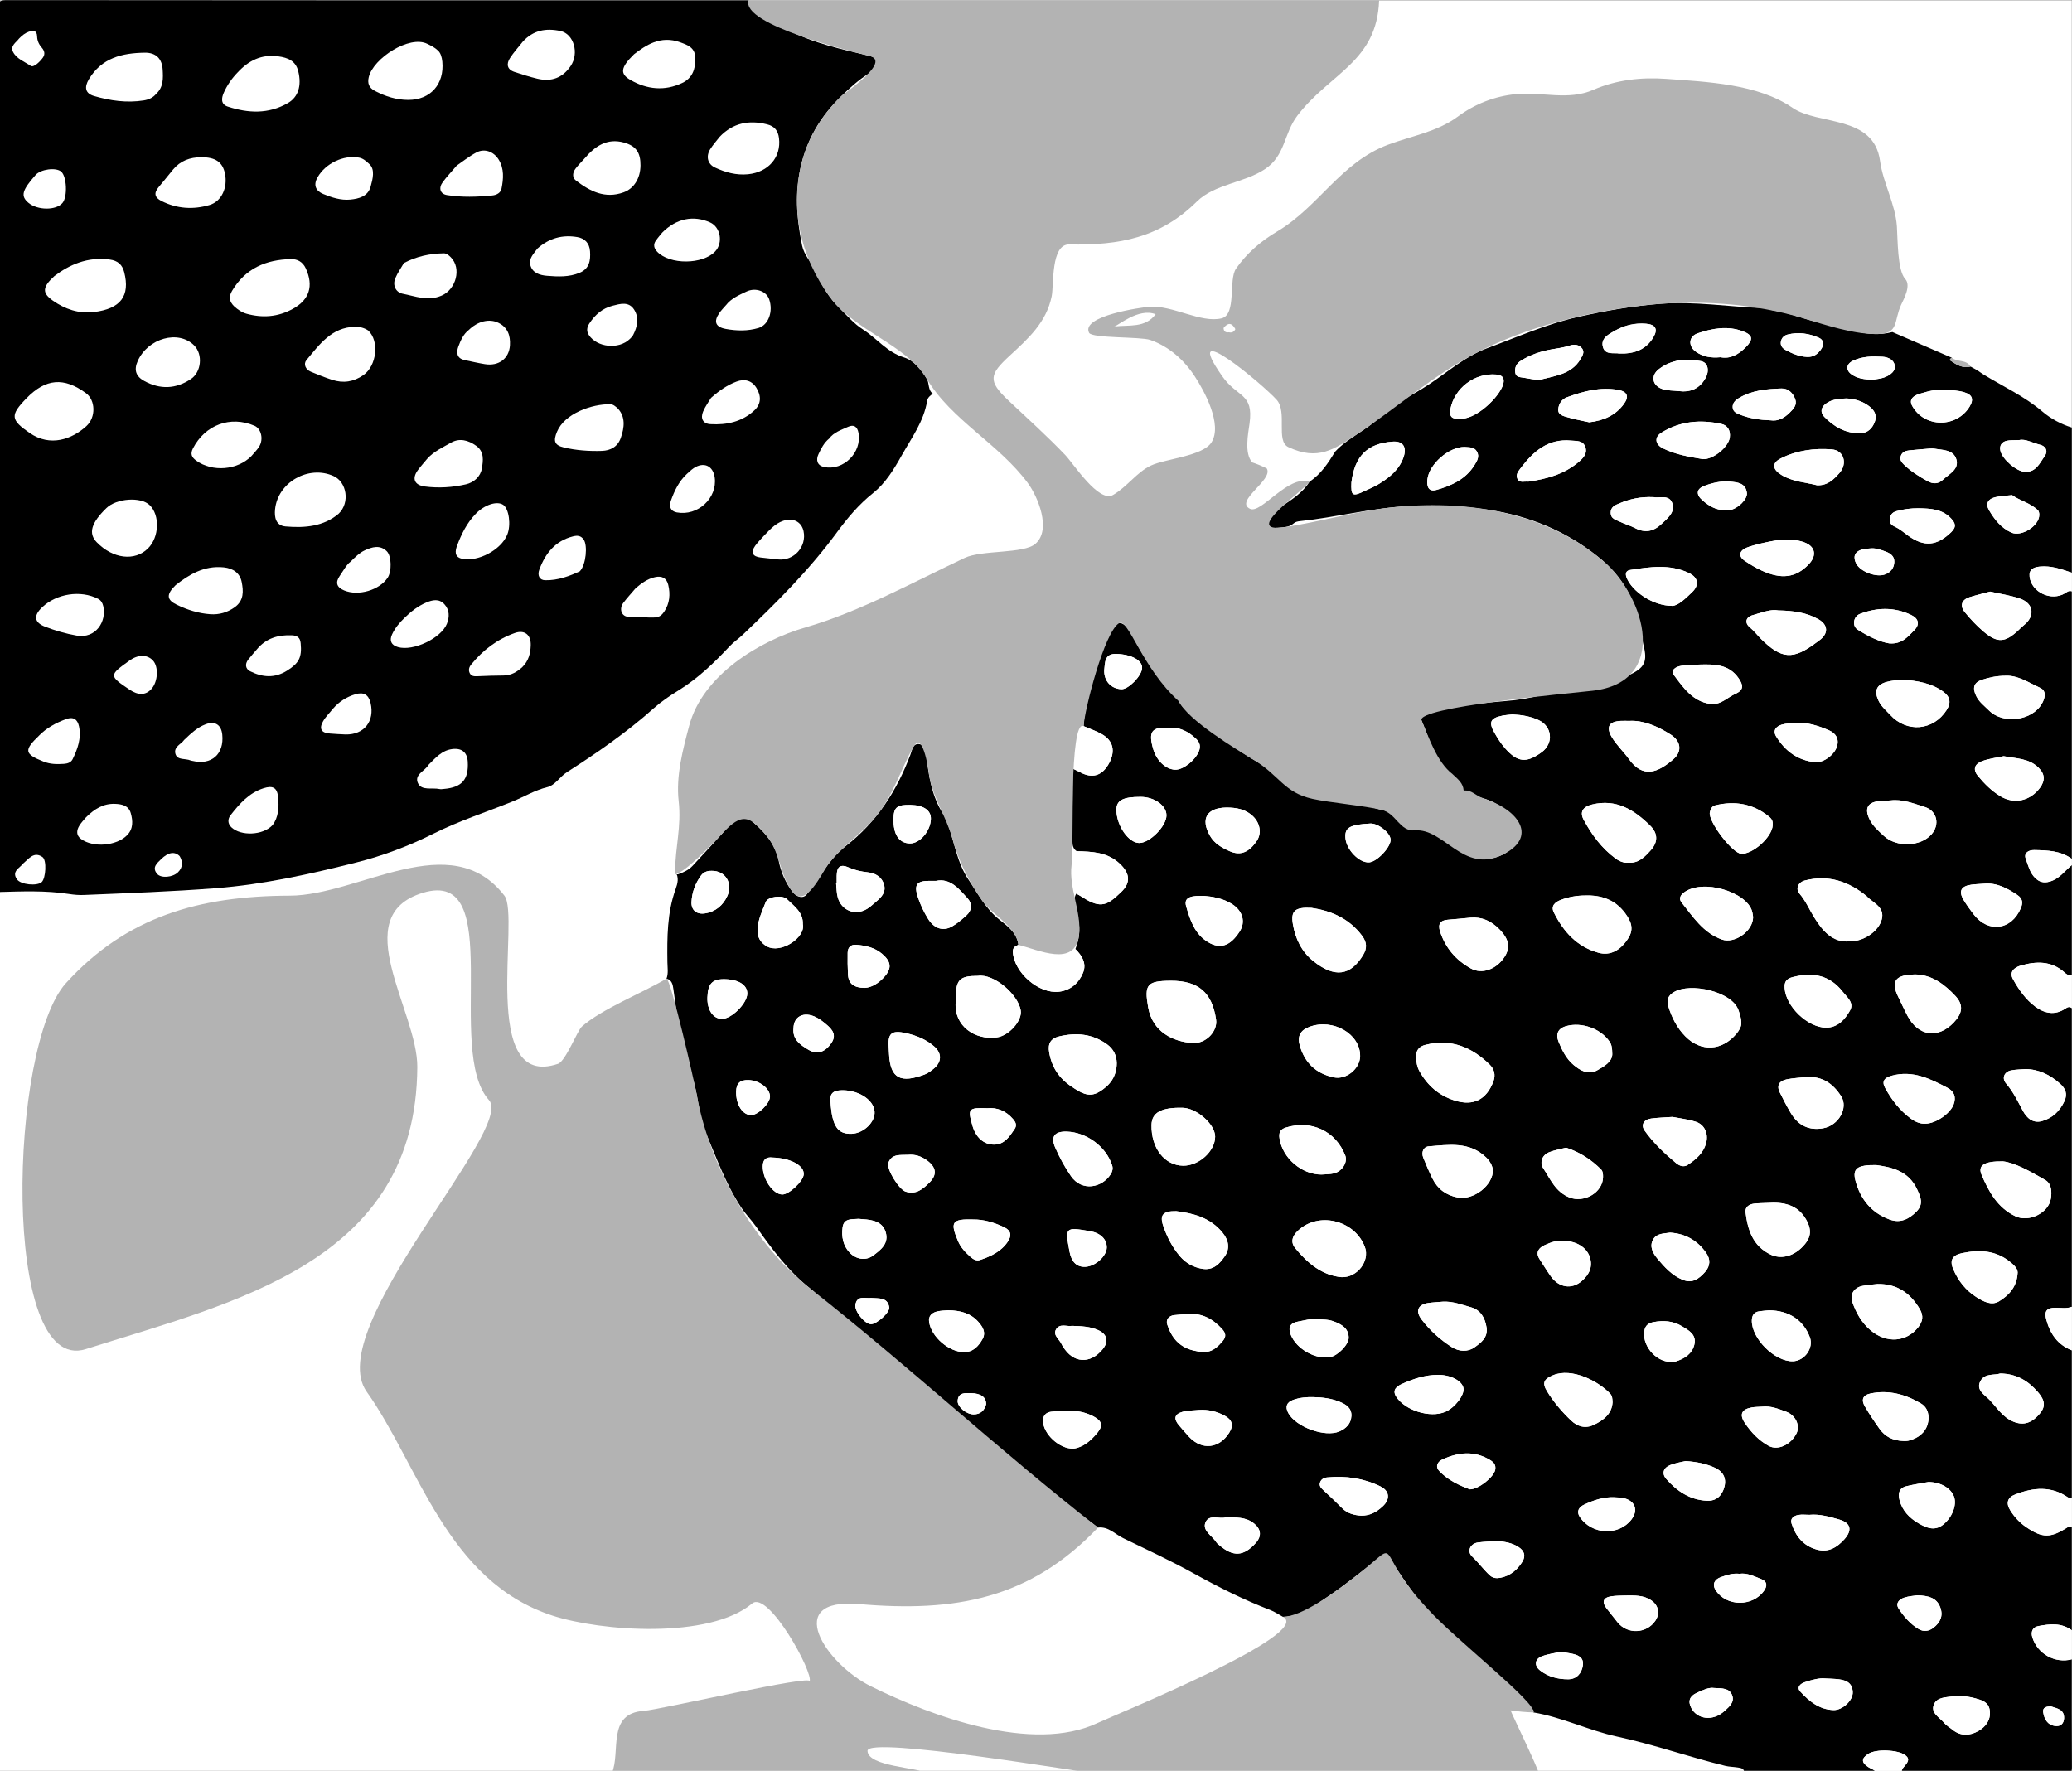 <?xml version="1.0" encoding="utf-8"?>
<!-- Generator: Adobe Illustrator 16.0.0, SVG Export Plug-In . SVG Version: 6.00 Build 0)  -->
<!DOCTYPE svg PUBLIC "-//W3C//DTD SVG 1.1 Tiny//EN" "http://www.w3.org/Graphics/SVG/1.1/DTD/svg11-tiny.dtd">
<svg version="1.1" baseProfile="tiny" id="Capa_1" xmlns="http://www.w3.org/2000/svg" xmlns:xlink="http://www.w3.org/1999/xlink"
	 x="0px" y="0px" width="999.093px" height="853.919px" viewBox="0 0 999.093 853.919" xml:space="preserve">
<rect x="0" y="0" width="999.093" height="853.919" fill="#808080" stroke="none"/>
<rect y="0.169" fill-rule="evenodd" fill="#FFFFFF" width="999" height="854"/>
<path fill-rule="evenodd" d="M999,285.169c0,43,0,86,0,129c-5.434-3.981-11.773-4.119-18.107-4.242
	c-2.793-0.054-5.115,1.418-4.129,4.112c1.166,3.182,1.976,6.796,4.517,9.291c1.91,1.875,4,2.693,7.175,1.761
	c4.711-1.382,7.123-5.19,10.545-7.922c0,17.667,0,35.333,0,53c-1.513,0.527-2.554-0.363-3.545-1.25
	c-6.314-5.648-13.58-5.427-21.067-3.303c-3.223,0.915-5.659,3.11-3.756,6.563c2.779,5.041,6.169,9.875,10.862,13.32
	c4.391,3.223,9.337,4.237,14.359,0.906c0.972-0.645,2.017-1.259,3.146-0.237c0,48,0,96,0,144c-2.567,1.018-5.221,0.461-7.852,0.462
	c-4.385,0.003-5.552,1.72-4.421,5.857c1.858,6.804,5.51,12.02,12.272,14.681c0,23.667,0,47.333,0,71
	c-0.633-0.022-1.433,0.198-1.873-0.104c-8.139-5.591-16.641-4.737-25.26-1.468c-3.942,1.496-4.788,4.229-2.464,7.876
	c1.981,3.11,4.484,5.817,7.518,7.898c7.962,5.465,11.849,5.397,20.194,0.037c0.48-0.31,1.25-0.17,1.885-0.239
	c0,16.667,0,33.333,0,50c-5.021-3.715-10.663-3.085-16.212-2.01c-2.644,0.512-3.656,2.679-2.821,5.397
	c2.457,7.999,10.994,12.753,19.033,10.612c0,17.333-0.06,34.667,0.066,52c0.019,2.502-0.566,3.075-3.066,3.065
	c-26.333-0.105-52.667-0.065-79-0.065c-0.411-2.142,1.336-3.284,2.317-4.712c1.213-1.764,0.985-2.899-0.725-4.123
	c-3.604-2.58-13.897-3.003-17.686-0.605c-3.519,2.227-3.448,4.318,0.21,6.556c1.38,0.844,3.113,1.218,3.883,2.885
	c-21.333,0-42.667,0-64,0c0.288-2.435-1.534-2.603-3.166-2.859c-1.969-0.309-4.006-0.298-5.93-0.768
	c-17.499-4.266-34.494-10.307-52.159-14.112c-13.664-2.944-26.45-9.346-40.376-11.66c0.523-1.208-0.377-1.424-1.186-1.658
	c-4.223-1.224-7.71-3.657-11.121-6.358c-7.518-5.951-14.332-12.709-21.807-18.733c-3.607-2.907-31.243-40.446-33.742-45.646
	c-1.798-3.74-3.654-4.027-6.874-1.666c-7.781,5.707-15.102,11.963-23.165,17.401c-7.295,4.919-13.614,10.438-22.862,10.565
	c-2.041-1.11-3.988-2.467-6.14-3.293c-12.695-4.875-24.777-10.946-36.676-17.536c-11.143-6.172-22.731-11.548-34.202-17.112
	c-3.943-1.913-7.14-5.706-12.148-5.101c-7.565-5.904-15.726-10.967-23.563-16.437c-15.953-11.134-32.259-21.749-47.214-34.487
	c-9.885-8.42-17.28-19.366-28.849-26.225c-6.621-3.925-13.602-8.52-18.464-15.23c-3.953-5.456-10.428-8.585-13.855-14.669
	c-1.695-3.011-3.818-5.863-6.58-8.034c-10.677-8.393-18.655-19.172-26.379-30.11c-2.215-3.137-4.924-5.831-7.03-8.994
	c-7.542-11.328-12.001-24.064-17.314-36.487c-4.773-11.163-2.703-24.264-10.719-34.234c-0.355-0.441-0.199-1.292-0.288-1.95
	c-1.488-10.962-2.939-21.93-4.5-32.881c-0.296-2.08-0.686-4.327-3.304-4.971c0.969-2.588,0.46-5.253,0.427-7.897
	c-0.152-11.9-0.167-23.78,3.935-35.216c1.012-2.823,1.818-5.744-0.21-8.54c0.05,1.043,0.678,1.601,1.608,1.267
	c2.509-0.903,4.971-2.025,6.809-4.01c6.388-6.9,12.759-13.819,19.01-20.842c2.398-2.694,5.337-4.36,8.2-1.911
	c6.388,5.465,12.548,11.261,14.272,20.177c1.07,5.535,3.299,10.679,6.739,15.161c1.977,2.575,5.391,3.538,7.137,0.779
	c1.843-2.914,4.404-5.167,6.168-8.205c3.283-5.653,7.37-10.822,12.752-15.024c14.595-11.396,24.267-26.452,30.725-43.66
	c0.87-2.317,1.23-5.59,4.286-5.166c2.651,0.368,3.046,3.57,3.59,5.988c0.181,0.803,0.126,1.657,0.223,2.483
	c1.11,9.455,3.029,18.636,8.673,26.632c0.734,1.041,1.012,2.416,1.44,3.658c3.095,8.972,4.395,18.62,9.885,26.69
	c4.518,6.642,8.083,13.786,14.736,19.107c3.734,2.987,8.625,6.378,9.281,12.264c-1.678,0.598-2.842,1.435-2.687,3.567
	c0.72,9.898,12.519,20.209,22.347,19.003c5.46-0.669,9.503-4.173,11.512-9.161c1.786-4.433-0.468-8.245-3.703-11.409
	c1.735-4.512,2.462-8.823,1.422-13.926c-0.82-4.026-3.35-8.375-1.029-12.808c1.01,0.57,2.056,1.085,3.022,1.721
	c9.139,6.004,12.313,3.557,18.662-2.486c4.825-4.593,4.157-9.088-0.649-13.623c-5.978-5.642-13.326-5.865-20.781-6.062
	c-1.733-1.121-2.088-2.84-2.076-4.733c0.071-11.687,0.136-23.373,0.202-35.06c1.185,0.577,2.391,1.116,3.552,1.738
	c5.801,3.107,10.528,1.704,13.776-4.113c3.371-6.037,2.195-11.214-3.538-14.383c-2.729-1.509-5.733-2.524-8.613-3.763
	c1.085-16.907,6.403-32.581,14.277-47.405c1.47-2.767,4-3.332,6.719-0.069c3.25,3.9,4.849,8.622,7.558,12.77
	c5.256,8.044,12.518,14.516,17.464,22.771c1.961,4.306,6.332,5.387,9.969,7.451c1.184,0.896,2.524,1.643,3.524,2.709
	c8.294,8.851,17.87,15.832,28.666,21.452c4.19,2.182,8.845,3.601,12.606,6.62c2.923,5.887,8.055,6.505,13.755,5.765
	c1.629,0.317,2.854,1.473,4.55,1.85c11.111,2.469,21.888,6.288,33.116,8.314c4.455,2.841,8.824,5.889,14.527,5.413
	c3.275-0.274,5.786,1.18,7.78,3.663c1.771,2.205,3.444,4.493,5.298,6.626c6.706,7.722,19.722,8.064,26.782,0.758
	c5.291-5.475,5.351-8.406,0.487-14.202c-6.832-8.143-15.528-11.622-26.063-10.652c-0.615-3.467-1.326-6.871-4.355-9.22
	c-1.889-1.464-2.703-3.718-4.006-5.617c-4.571-6.664-6.535-14.432-9.675-21.699c-1.037-2.401,0.051-3.573,1.85-4.931
	c3.871-2.923,8.192-1.572,12.404-1.866c8.769-0.61,17.469-1.946,26.257-2.604c6.001-0.449,12.104-1.434,18.036-3.098
	c8.778-2.462,17.677-4.494,26.524-6.708c5.565,3.323,10.188,1.195,14.535-2.517c8.009-3.6,9.463-6.563,7.346-14.853
	c-0.328-1.283-0.554-2.597-0.744-3.908c-2.101-14.475-7.454-26.952-19.084-36.797c-14.843-12.565-31.862-20.155-50.6-23.629
	c-13.851-2.567-28.018-3.199-42.193-2.545c-17.95,0.828-35.35,5.481-53.146,7.326c-0.948,0.098-2.075,0.358-2.742,0.959
	c-2.633,2.374-5.91,1.92-8.992,2.277c-1.304,0.151-2.798,0.192-3.568-1.171c-0.896-1.583,0.262-2.699,1.021-4.023
	c1.314-2.292,3.364-3.67,5.418-5.048c5.086-3.411,10.308-6.642,13.624-12.046c5.557-3.618,9.014-9.031,12.393-14.509
	c6.242-6.739,14.93-10.173,21.581-16.714c6.559-6.45,15.581-10.368,23.425-15.545c9.239-6.099,17.694-13.688,28.147-17.542
	c14.516-5.353,28.739-11.707,43.903-15.128c13.083-2.953,26.31-5.297,39.698-6.339c16.643-1.294,33.151,1.498,49.737,2.081
	c1.621,0.057,3.199,0.883,4.831,1.105c7.568,1.035,14.641,4.374,21.927,5.708c11.66,2.133,23.009,8.009,35.418,4.729
	c9.563,4.135,19.127,8.27,28.69,12.405c-0.69,0.241-1.273,0.962-0.691,1.361c2.893,1.981,5.884,3.867,9.686,2.882
	c1.113,0.608,2.226,1.217,3.339,1.826l-0.177,0.175l0.146-0.195c0.951,0.66,1.872,1.369,2.857,1.972
	c9.595,5.875,19.851,10.548,28.589,18.005c3.855,3.29,8.877,6.024,14.087,7.619c0,23.333,0,46.667,0,70
	c-5.006-1.705-9.988-3.481-15.434-2.947c-2.987,0.292-5.317,1.365-4.932,4.809c0.858,7.671,10.59,12.128,17.187,7.986
	C996.791,285.407,997.721,284.626,999,285.169z M891.595,453.974c6.744,0.11,13.443-4.37,15.424-9.574
	c2.295-6.029-2.373-8.291-5.91-11.197c-0.384-0.315-0.672-0.747-1.056-1.062c-8.711-7.141-18.416-10.404-29.674-7.572
	c-3.264,0.821-4.751,3.936-2.682,6.355c2.97,3.472,4.713,7.616,7.057,11.425C878.84,448.989,883.672,454.535,891.595,453.974z
	 M632.396,437.81c-7.996-0.437-10.037,1.464-8.994,7.768c1.165,7.042,4.217,13.392,9.893,17.921
	c10.261,8.188,17.931,7.094,24.034-3.041c1.921-3.19,1.79-6.066-0.53-9.183C650.271,442.505,641.091,439.069,632.396,437.81z
	 M682.798,509.875c0.126,2.345,0.497,4.62,1.67,6.718c3.897,6.966,9.474,11.824,17.21,14.18c8.83,2.688,15.078-0.511,18.39-9.198
	c1.288-3.38,0.303-6.177-1.821-8.247c-8.583-8.365-18.568-12.534-30.81-9.501C684.01,504.676,682.776,506.649,682.798,509.875z
	 M764.299,431.831c-3.988,0.018-7.946,0.7-11.688,2.127c-2.602,0.992-4.989,2.794-3.354,6.063
	c4.624,9.249,11.125,16.547,21.54,19.427c5.513,1.525,10.656-1.006,14.474-7.24c2.679-4.375,1.143-8.092-1.689-11.885
	C778.701,433.791,772.105,431.578,764.299,431.831z M564.515,472.953c-11.472,0.064-12.832,1.804-10.874,12.867
	c2.096,11.843,12.068,16.6,21.51,17.139c6.451,0.368,12.037-5.71,11.229-11.262C584.474,478.595,577.805,472.878,564.515,472.953z
	 M538.479,512.675c-0.057-3.671-1.541-6.836-4.782-9.151c-7.014-5.009-14.693-5.673-22.867-3.765
	c-4.296,1.003-5.639,3.59-4.925,7.73c1.219,7.072,4.693,12.456,10.779,16.49c4.214,2.794,8.207,5.548,13.199,2.621
	C535.003,523.599,538.464,519.275,538.479,512.675z M646.939,615.882c7.675,0.209,13.616-7.927,11.212-14.469
	c-4.564-12.414-21.051-17.153-31.328-8.793c-2.798,2.276-5.298,5.601-2.249,9.312C630.563,609.221,637.585,615.07,646.939,615.882z
	 M471.563,470.591c-8.77,0.005-10.544,1.719-10.729,10.375c-0.018,0.832,0.028,1.667-0.028,2.495
	c-0.775,11.304,9.257,18.214,19.792,16.807c6.049-0.809,12.416-8.188,11.579-13.062
	C490.837,479.406,479.191,469.442,471.563,470.591z M839.627,493.388c-0.026-2.645-0.722-4.312-1.285-6.061
	c-2.979-9.241-23.341-13.701-31.279-8.861c-2.504,1.526-3.613,3.552-2.646,6.726c1.679,5.505,4.221,10.502,8.236,14.569
	c7.552,7.648,17.686,7.019,24.643-1.275C838.742,496.761,839.69,494.899,839.627,493.388z M570.492,562.13
	c7.657,0.074,15.468-7.045,15.43-14.064c-0.031-5.904-8.842-13.708-15.646-13.858c-10.305-0.229-14.886,2.284-15.02,8.237
	C555.004,553.607,561.533,562.043,570.492,562.13z M785.301,416.01c4.965,0.282,7.858-2.9,10.616-5.937
	c3.623-3.991,3.584-8.165-0.231-11.929c-7.717-7.614-16.316-13.021-27.975-10.201c-4.364,1.056-6.166,3.516-4.065,7.415
	c3.87,7.183,8.684,13.708,15.354,18.626C780.912,415.394,783.072,416.214,785.301,416.01z M719.868,564.045
	c-0.396-2.126-1.441-4.104-3.183-5.805c-8.086-7.895-18.116-6.206-27.818-5.431c-2.478,0.198-3.658,2.81-2.577,5.478
	c1.371,3.386,2.792,6.762,4.417,10.03c2.52,5.069,6.589,8.107,12.252,9.156C710.547,578.88,720.063,571.563,719.868,564.045z
	 M709.048,442.52c-3.621,0.335-7.238,0.724-10.865,0.991c-3.773,0.277-4.937,2.17-3.796,5.691
	c2.575,7.946,7.711,13.875,14.896,17.839c5.316,2.934,12.157,0.403,15.998-5.314c3.18-4.732,2.403-8.849-2.373-13.677
	C719.064,444.165,714.617,442.046,709.048,442.52z M845.337,442.258c-0.119-0.658-0.218-1.831-0.547-2.936
	c-2.759-9.257-23.771-15.744-32.884-8.883c-1.461,1.1-2.612,2.833-1.079,4.748c5.555,6.941,10.411,14.632,19.42,17.861
	C836.289,455.213,845.209,449.192,845.337,442.258z M857.464,294.363c-3.542-0.742-7.948,1.058-12.384,2.295
	c-3.35,0.935-3.963,3.723-1.277,5.925c2.081,1.706,3.621,3.818,5.487,5.663c9.755,9.643,15.32,9.995,26.364,1.734
	c0.531-0.397,1.065-0.79,1.604-1.178c4.427-3.192,4.354-7.439-0.366-10.134C871.287,295.468,865.087,294.511,857.464,294.363z
	 M917.735,327.708c-1.516,0.141-2.848,0.215-4.164,0.401c-1.316,0.186-2.646,0.384-3.919,0.749
	c-4.999,1.428-6.024,4.431-3.825,9.078c1.34,2.832,3.621,4.625,5.589,6.783c8.007,8.783,20.835,7.666,27.21-2.311
	c2.289-3.582,1.75-6.448-1.766-8.975C931.058,329.263,924.361,328.37,917.735,327.708z M852.174,580.097
	c-2.155,0.103-4.324,0.082-6.46,0.339c-2.405,0.288-4.344,1.746-4.033,4.2c1.067,8.457,3.479,16.222,12.071,20.341
	c4.699,2.253,10.424,1.109,14.976-3.317c4.413-4.293,5.19-8.09,2.246-13.401C866.849,580.818,859.856,579.541,852.174,580.097z
	 M965.741,560.036c-9.405-0.095-12.107,2.125-10.221,6.556c3.469,8.144,7.681,15.83,16.332,19.945
	c6.346,3.019,15.863-1.479,17.027-8.45c0.572-3.43,0.388-7.278-2.722-9.074C978.875,564.807,971.448,560.627,965.741,560.036z
	 M928.408,541.864c5.06-0.059,12.019-4.906,13.621-9.318c1.262-3.475,0.324-6.229-3.014-7.984
	c-8.392-4.415-16.783-8.552-26.817-5.838c-3.601,0.975-4.971,2.71-3.21,5.924c3.141,5.732,7.06,10.847,12.393,14.77
	C923.606,541.054,926.009,542.016,928.408,541.864z M959.588,285.287c-3.416,0.92-6.647,1.679-9.807,2.669
	c-3.882,1.217-4.949,4.101-2.376,7.25c2.721,3.331,5.705,6.529,8.978,9.31c6.713,5.705,10.463,5.43,16.875-0.612
	c0.848-0.798,1.646-1.66,2.561-2.373c5.568-4.339,4.88-10.533-1.792-12.848C969.349,287.06,964.347,286.371,959.588,285.287z
	 M923.494,469.901c-0.664,0.032-1.329,0.058-1.992,0.098c-7.814,0.474-9.638,3.69-6.244,10.612c1.519,3.097,2.915,6.241,4.536,9.303
	c5.166,9.76,14.607,11.195,22.26,3.186c4.096-4.287,4.964-8.372,0.85-12.778C937.784,474.839,931.724,470.076,923.494,469.901z
	 M905.326,619.181c-2.47,0.299-4.98,0.413-7.4,0.939c-3.984,0.865-6.048,4.098-4.741,7.814c1.834,5.216,4.533,10.03,8.862,13.636
	c7.68,6.396,17.201,5.666,22.932-1.586c2.19-2.772,2.605-5.488,0.709-8.706C921.09,623.477,914.643,619.052,905.326,619.181z
	 M972.886,613.61c-0.034-1.947-1.785-3.607-3.796-5.208c-6.968-5.546-14.801-5.831-23.065-4.097
	c-4.437,0.931-6.006,3.32-4.298,7.449c2.401,5.807,6.171,10.612,11.547,13.933c3.271,2.02,7.074,4.046,10.723,1.79
	C968.708,624.565,972.558,620.592,972.886,613.61z M871.307,519.356c-3.301,0.363-6.653,0.483-9.889,1.158
	c-3.313,0.69-4.942,2.814-3.243,6.248c1.692,3.422,3.435,6.833,5.401,10.101c3.659,6.074,8.902,8.4,15.611,7.191
	c7.368-1.328,12.132-9.81,8.625-15.345C883.979,522.657,878.814,519.004,871.307,519.356z M567.181,584.058
	c-6.413-0.12-8.049,1.855-6.311,7.009c1.813,5.38,4.416,10.455,8.129,14.774c2.754,3.203,6.311,5.244,10.651,5.99
	c5.47,0.94,8.529-2.508,11.018-6.173c2.455-3.613,1.789-7.541-1.05-11.085C583.583,587.038,575.125,585.05,567.181,584.058z
	 M904.715,561.827c-9.328-0.149-11.548,1.8-10.017,7.572c2.353,8.866,7.686,15.468,16.434,18.685
	c5.05,1.857,9.228-0.028,12.988-3.866c3.559-3.631,1.967-6.963,0.38-10.478C920.222,564.263,911.521,562.824,904.715,561.827z
	 M880.578,495.585c5.731-0.127,9.075-4.02,11.485-8.318c2.086-3.721-1.428-6.333-3.535-9.03c-6.356-8.137-14.504-9.5-24.096-7.061
	c-3.283,0.835-4.074,2.586-3.912,5.213C861.082,485.458,871.695,495.523,880.578,495.585z M755.129,553.44
	c-2.717,0.71-5.542,1.156-8.13,2.194c-3.644,1.461-4.611,5.137-2.828,7.808c3.457,5.18,5.8,11.273,12.59,14.003
	c6.907,2.776,16.111-2.247,16.207-9.828c0.018-1.351-0.04-2.792-1.023-3.763C767.174,559.15,761.71,555.541,755.129,553.44z
	 M777.553,676.232c-0.08-1.77-0.127-3.087-1.138-4.151c-5.98-6.293-18.547-12.553-27.431-8.954
	c-4.431,1.794-5.557,3.622-3.066,7.713c3.195,5.25,7.207,9.934,11.643,14.161c3.031,2.889,6.788,4.078,10.916,2.113
	C773.311,684.815,777.229,681.742,777.553,676.232z M637.185,566.405c1.985-0.17,4.023-0.109,5.943-0.556
	c4.05-0.941,6.797-5.392,5.543-8.614c-4.6-11.824-16.405-17.311-28.621-13.508c-2.938,0.915-3.48,2.655-3.082,5.271
	C618.417,558.503,627.645,566.408,637.185,566.405z M967.279,325.866c-4.534,0.006-8.124,0.803-11.598,1.946
	c-4.014,1.32-4.692,3.927-2.776,7.836c1.448,2.955,3.988,4.773,6.184,6.976c6.786,6.811,20.904,4.97,25.574-3.441
	c1.441-2.597,2.281-6.001-0.929-7.484C978.231,329.155,972.936,325.625,967.279,325.866z M695.685,627.708
	c-2.315,0.202-4.646,0.299-6.943,0.627c-5.041,0.719-6.384,3.869-3.27,7.971c4.05,5.334,9.027,9.785,14.647,13.355
	c3.349,2.127,7.611,2.363,10.79,0.112c3.06-2.168,6.653-4.718,5.886-9.638c-0.728-4.651-2.919-8.448-7.452-9.712
	C704.919,629.192,700.48,627.432,695.685,627.708z M693.262,662.994c-6.096,0.05-11.773,1.922-17.225,4.366
	c-2.362,1.059-4.941,2.821-2.811,6.147c4.283,6.686,16.267,10.381,23.558,7.373c4.668-1.926,9.5-8.179,8.875-11.484
	C704.985,665.83,699.347,662.922,693.262,662.994z M966.16,364.648c-3.177,0.697-7.03,1.111-10.536,2.439
	c-3.191,1.209-4.636,3.735-1.92,7.032c3.176,3.855,6.709,7.384,10.982,9.926c6.641,3.949,14.33,2.147,18.961-4.149
	c2.497-3.395,2.514-6.549-0.717-9.721C978.354,365.683,972.397,365.825,966.16,364.648z M785.844,347.627
	c-2.251,0-3.25-0.036-4.245,0.006c-5.784,0.247-7.316,2.927-4.413,7.832c2.289,3.868,5.662,6.929,8.233,10.545
	c6.793,9.553,14.055,6.538,21.482,0.091c4.398-3.818,3.532-8.768-1.304-11.859C799.179,350.14,792.392,347.302,785.844,347.627z
	 M917.91,694.883c0.371-0.021,1.403,0.074,2.355-0.158c4.486-1.096,8.085-3.761,9.269-8.123c0.951-3.511,0.315-7.661-3.263-9.789
	c-7.468-4.439-15.516-6.665-24.321-4.842c-3.927,0.813-4.488,3.192-2.75,6.209c2.148,3.728,4.572,7.312,7.072,10.817
	C908.931,692.724,912.634,694.749,917.91,694.883z M854.774,397.993c0.1-1.845-0.157-2.903-1.941-4.33
	c-7.646-6.116-16.316-7.589-25.72-5.307c-1.688,0.41-2.299,1.842-2.64,3.319c-0.99,4.291,10.852,19.875,15.176,20.038
	C845.297,411.926,854.469,403.605,854.774,397.993z M911.565,385.988c-1.657,0.099-3.315,0.185-4.972,0.298
	c-6.044,0.415-7.768,3.509-5.033,8.974c1.603,3.202,4.259,5.445,6.811,7.834c5.987,5.604,17.643,5.281,22.971-0.754
	c4.152-4.703,2.697-11.36-3.281-13.202C922.726,387.494,917.398,385.26,911.565,385.988z M976.709,515.54
	c-2.319,0.192-4.681,0.176-6.948,0.628c-3.349,0.666-4.653,3.773-2.439,6.324c3.439,3.962,5.608,8.591,8.052,13.12
	c1.939,3.592,4.894,6.245,9.313,4.985c5.002-1.425,8.541-4.805,10.759-9.588c1.601-3.451,0.532-6.083-2.103-8.41
	C988.585,518.397,983.233,515.62,976.709,515.54z M819.599,320.473c-2.986,0.179-6.009,0.135-8.948,0.607
	c-2.369,0.38-5.391,1.932-3.443,4.543c4.506,6.043,8.984,12.582,17.409,13.812c4.979,0.727,8.206-3.089,12.226-4.877
	c4.195-1.866,3.69-4.283,1.531-7.432C833.693,320.303,826.709,320.282,819.599,320.473z M806.47,538.606
	c-4.098,0.294-7.251,0.353-10.354,0.786c-3.604,0.504-5.007,3.131-3.075,5.846c4.249,5.973,9.549,10.977,15.158,15.659
	c1.688,1.409,3.781,2.033,5.536,0.878c4.032-2.652,7.747-5.759,8.992-10.792c1.088-4.396-0.851-8.731-5.074-10.055
	C813.733,539.701,809.578,539.226,806.47,538.606z M655.832,509.343c0.162-10.778-13.147-18.397-24.464-14.161
	c-4.46,1.669-5.885,4.623-4.642,8.973c2.398,8.396,7.848,13.604,16.478,15.392C649.11,520.77,655.74,515.438,655.832,509.343z
	 M821.193,221.414c5.012,0.162,12.284-5.843,12.9-10.491c0.429-3.235-1.022-5.84-4.126-6.509c-10.076-2.17-19.887-1.35-28.828,4.221
	c-3.556,2.215-3.093,5.69,0.738,7.583C808.076,219.28,814.817,220.333,821.193,221.414z M853.001,631.876
	c-0.962,0.096-2.955,0.197-4.913,0.514c-2.331,0.377-3.299,1.984-3.371,4.24c-0.281,8.746,10.991,20.036,19.774,19.802
	c5.697-0.151,10.131-6.412,8.196-11.573C869.636,636.719,862.728,631.914,853.001,631.876z M860.365,260.179
	c-3.617,0.019-14.851,2.465-18.354,3.997c-3.459,1.512-3.84,4.165-0.747,6.246c2.475,1.665,5.052,3.236,7.743,4.512
	c9.851,4.667,16.971,3.728,23.186-2.863c4.095-4.342,3.053-8.733-2.482-10.644C866.669,260.378,863.539,260.151,860.365,260.179z
	 M929.895,714.662c-2.85,0.528-6.813,1.087-10.684,2.033c-3.499,0.855-4.107,3.476-3.285,6.663
	c1.341,5.194,4.847,8.731,9.252,11.274c3.616,2.088,7.6,3.832,11.638,0.701c4.488-3.48,6.846-9.556,5.382-13.604
	C940.764,717.761,935.934,714.715,929.895,714.662z M451.382,424.779c-1.525,0-2.358,0.008-3.19-0.001
	c-6.255-0.065-7.587,1.974-5.548,8.02c1.236,3.664,2.882,7.126,4.905,10.361c2.915,4.662,7.215,6.044,11.481,3.624
	c2.573-1.459,4.894-3.453,7.087-5.467c2.631-2.417,2.744-5.555,0.473-8.056C462.366,428.608,458.242,423.365,451.382,424.779z
	 M651.641,232.636c-0.275,6.481,0.454,6.966,6.329,4.155c2.39-1.143,4.875-2.142,7.115-3.532c5.12-3.178,9.723-6.882,11.74-12.946
	c1.571-4.724-0.316-7.67-5.213-7.34C659.246,213.807,653.202,220.024,651.641,232.636z M806.33,292.16
	c2.859-0.077,6.309-3.442,9.603-6.603c3.558-3.414,2.966-7.051-1.54-9.219c-9.163-4.409-18.826-2.957-28.37-1.476
	c-1.85,0.287-2.544,1.623-1.663,3.789C787.037,285.226,796.948,292.165,806.33,292.16z M514.417,545.693
	c-5.854-0.189-7.912,2.373-5.64,7.606c2.098,4.828,4.598,9.459,7.627,13.849c5.309,7.694,15.081,5.554,19.125-0.86
	c0.889-1.411,1.204-2.773,0.751-4.229C533.47,553.043,524.016,546.003,514.417,545.693z M580.491,432.01
	c-5.226-0.102-9.921,0.236-8.553,4.989c1.871,6.498,4.043,13.443,10.611,17.349c5.865,3.487,10.695,1.856,15.198-5.139
	c2.92-4.536,1.563-9.877-3.608-13.204C589.542,433.047,584.254,432.34,580.491,432.01z M964.457,662.347
	c-2.701,0.966-7.341-0.29-9.476,3.563c-2.41,4.348,2.005,6.721,4.285,9.072c3.624,3.736,6.38,8.482,11.615,10.602
	c4.858,1.967,8.995,0.689,12.973-4.266c3.2-3.985,1.192-7.272-1.378-10.199C977.967,665.983,972.479,662.438,964.457,662.347z
	 M777.416,508.373c-0.012-3.079-0.349-4.656-1.328-6.094c-4.26-6.248-13.283-9.481-20.745-7.505
	c-4.234,1.121-5.265,4.015-3.807,7.603c1.676,4.127,3.752,8.262,7.22,11.164c3.181,2.662,7.054,4.992,11.306,2.639
	C773.609,514.216,777.362,511.955,777.416,508.373z M387.11,445.645c0.216-5.786-4.196-8.639-7.673-12.074
	c-2.07-2.045-9.159-1.28-10.194,1.386c-1.648,4.247-3.7,8.419-3.975,13.106c-0.217,3.684,1.359,6.496,4.445,8.261
	C376.421,460.16,388.558,452.11,387.11,445.645z M737,232.244c8.521-1.253,17.156-3.433,24.257-9.508
	c2.165-1.852,4.314-4.043,3.125-7.268c-1.151-3.123-4.105-2.752-6.76-3.003c-11.226-1.065-18.314,5.263-24.474,13.415
	c-1.15,1.522-2.332,3.021-1.485,4.944C732.652,233.072,734.812,232.018,737,232.244z M550.058,384.286
	c-8.711-0.035-11.853,1.697-11.745,6.474c0.17,7.588,5.947,15.804,11.072,15.747c5.133-0.057,13.113-8.209,13.071-13.353
	C562.418,388.439,556.647,384.313,550.058,384.286z M754.05,598.388c-3.016-0.464-6.222,0.678-9.199,2.032
	c-2.703,1.23-4.671,3.396-2.503,6.744c1.798,2.777,3.521,5.608,5.434,8.306c3.957,5.58,10.195,6.435,15.002,2.211
	c3.534-3.104,5.336-6.809,3.798-11.49C765.049,601.528,760.16,598.491,754.05,598.388z M428.565,505.896
	c0.046,0.827,0.097,1.653,0.138,2.48c0.589,12.017,5.873,13.953,17.038,9.814c1.664-0.617,3.199-1.765,4.581-2.923
	c3.811-3.193,3.907-7.347,0.184-10.606c-3.816-3.342-8.462-5.26-13.307-6.372C429.659,496.561,427.907,498.258,428.565,505.896z
	 M876.125,233.998c5.115,0.234,8.075-2.787,10.838-5.907c3.983-4.496,2.195-10.925-3.681-11.385
	c-8.457-0.662-17.024,0.474-24.716,4.412c-4.295,2.199-3.948,5.171,0.318,7.844C864.267,232.334,870.567,232.558,876.125,233.998z
	 M656.264,730.876c4.452,0.079,7.655-1.869,10.517-4.535c3.638-3.391,3.293-7.393-1.209-9.583
	c-8.063-3.922-16.676-5.18-25.602-4.315c-1.636,0.159-2.901,0.866-3.445,2.418c-0.594,1.691,0.512,2.736,1.657,3.801
	c3.03,2.816,6.046,5.655,8.956,8.596C649.783,729.931,653.089,730.666,656.264,730.876z M956.539,426.145
	c-1.983,0.151-3.98,0.204-5.947,0.473c-5.048,0.691-6.307,3.137-3.724,7.428c1.446,2.403,3.116,4.688,4.832,6.912
	c7.036,9.119,18.228,7.617,22.713-3.027c1.071-2.542,0.954-4.582-1.732-6.381C967.746,428.244,962.729,425.553,956.539,426.145z
	 M517.561,698.573c4.644-0.562,8.418-3.789,11.606-7.675c2.853-3.477,2.164-5.733-1.932-7.897
	c-6.512-3.441-13.496-3.013-20.444-2.218c-2.255,0.259-3.951,1.808-3.885,4.425C503.063,691.431,510.719,698.742,517.561,698.573z
	 M634.427,636.192c-2.378-0.397-5.438,0.574-8.534,1.109c-3.798,0.656-4.952,2.818-3.45,6.48
	c2.808,6.842,12.001,11.987,19.117,10.585c3.526-0.695,8.802-5.956,8.764-9.323c-0.051-4.543-3.504-6.441-7.196-7.823
	C640.606,636.278,637.922,636.25,634.427,636.192z M925.184,245.1c-3.671-0.037-7.276,0.429-10.805,1.414
	c-1.983,0.554-3.023,1.914-3.135,3.976c-0.104,1.931,0.863,2.801,2.635,3.613c2.212,1.014,4.129,2.693,6.127,4.149
	c7.804,5.69,13.979,4.989,20.797-1.593c2.8-2.703,1.965-4.487-0.019-6.626C936.534,245.449,930.861,245.227,925.184,245.1z
	 M403.451,425.775c-0.099,0.007-0.197,0.014-0.296,0.021c0.244,2.307,0.182,4.699,0.791,6.906c1.797,6.515,8.536,9.074,14.266,5.505
	c1.541-0.959,2.861-2.276,4.268-3.445c2.522-2.097,4.783-4.492,3.82-8.056c-1.031-3.816-4.202-5.657-7.819-6.049
	c-3.202-0.347-6.272-1.003-9.133-2.292c-4.305-1.94-5.831-0.248-5.894,3.912C403.436,423.442,403.451,424.608,403.451,425.775z
	 M766.305,203.637c7.019-0.807,12.792-3.389,16.796-8.941c2.583-3.581,1.482-5.897-2.816-6.669
	c-8.64-1.553-16.801,0.655-24.782,3.57c-2.414,0.881-3.971,3.23-4.128,5.782c-0.173,2.799,2.575,3.257,4.519,3.836
	C759.376,202.252,762.979,202.886,766.305,203.637z M805.279,594.404c-2.809,0.481-6.43,0.212-8.176,3.325
	c-1.888,3.367-0.077,6.629,2.063,9.19c3.401,4.071,6.997,8.069,12.093,10.188c4.711,1.958,7.934-0.369,10.888-3.714
	c2.619-2.965,2.651-6.188,0.567-9.174C818.594,598.317,812.884,594.884,805.279,594.404z M729.263,344.511
	c-1.313,0.159-3.146,0.257-4.923,0.618c-5.696,1.157-6.637,3.157-3.72,8.243c1.475,2.571,3.074,5.14,5.019,7.358
	c6.112,6.978,10.34,7.376,17.727,2.017c5.935-4.305,5.108-12.514-1.538-15.533C737.988,345.469,733.941,344.752,729.263,344.511z
	 M930.563,216.309c-3.064,0.265-6.546,0.522-10.016,0.883c-1.704,0.177-3.265,0.731-3.956,2.554
	c-0.711,1.878,0.229,3.117,1.513,4.358c3.38,3.267,7.32,5.72,11.4,7.957c2.562,1.404,5.131,1.388,7.373-0.733
	c2.923-2.765,7.823-4.911,6.482-9.692c-1.386-4.94-6.715-4.575-10.89-5.316C931.987,216.234,931.476,216.309,930.563,216.309z
	 M849.643,678.329c-1.657,0.116-3.34,0.089-4.967,0.377c-4.95,0.874-6.108,3.426-3.257,7.611c3.009,4.415,6.632,8.287,11.404,10.908
	c4.363,2.396,10.688-0.448,13.461-6.061c1.813-3.672-0.421-8.717-5.032-10.405C857.547,679.404,853.784,677.836,849.643,678.329z
	 M469.455,588.07c-10.469-0.315-11.409,1.195-7.53,10.365c1.356,3.206,3.602,5.51,6.092,7.718c1.308,1.16,2.859,2.002,4.552,1.433
	c5.246-1.763,10.233-4.066,13.428-8.894c1.87-2.827,1.601-5.256-1.814-6.895C479.328,589.471,474.286,588.041,469.455,588.07z
	 M591.293,389.425c-9.409,0.136-12.528,5.462-7.845,13.635c2.161,3.771,5.812,5.845,9.7,7.503c5.005,2.134,9.17,0.481,12.892-5.124
	c2.385-3.592,1.611-8.418-1.835-11.771C600.584,390.143,596.066,389.411,591.293,389.425z M866.032,348.529
	c-2.303,0.278-4.698,0.249-6.884,0.912c-2.666,0.809-4.491,2.761-2.722,5.666c4.279,7.027,10.376,11.584,18.762,12.434
	c4.083,0.414,9.416-3.575,10.61-7.688c1.076-3.705-0.713-6.29-3.854-7.657C876.915,350.007,871.681,348.324,866.032,348.529z
	 M872.375,730.493c-1.636,0-3.504-0.245-5.275,0.064c-2.109,0.368-4.012,1.703-3.238,4.104c1.979,6.14,5.668,10.829,12.248,12.598
	c5.574,1.499,9.665-1.047,13.189-4.943c3.989-4.411,3.165-7.979-2.535-9.586C882.156,731.432,877.485,730.01,872.375,730.493z
	 M703.634,201.823c7.446,1.117,19.423-10.211,21.195-16.584c0.783-2.817-0.276-4.377-3.377-4.633
	c-10.355-0.855-20.1,6.429-22.102,16.707C698.664,200.838,700.261,202.311,703.634,201.823z M457.173,631.855
	c-1.478,0.146-3.521,0.1-5.419,0.6c-2.408,0.634-4.171,2.141-3.75,5.014c1.052,7.187,9.57,14.538,16.848,14.555
	c4.404,0.01,6.974-2.89,8.88-6.238c1.85-3.246,0.125-6.024-2.128-8.497C467.85,633.171,463.004,631.934,457.173,631.855z
	 M741.836,183.288c3.413-0.87,7.311-1.586,11.005-2.883c3.78-1.327,7.132-3.568,9.205-7.171c0.88-1.53,2.157-3.321,0.891-5.093
	c-1.418-1.986-3.842-2.219-5.889-1.537c-3.029,1.009-6.12,1.384-9.218,1.932c-5.066,0.896-9.876,2.589-14.315,5.294
	c-2.272,1.385-3.248,3.347-2.884,5.842c0.356,2.439,2.641,2.162,4.34,2.513C737.08,182.621,739.227,182.878,741.836,183.288z
	 M633.373,673.743c-3.347-0.098-6.658,0.188-9.822,1.32c-3.185,1.142-3.953,3.38-2.372,6.313c3.641,6.753,17.678,11.887,24.647,8.9
	c3.187-1.366,5.609-3.723,5.794-7.451c0.188-3.809-2.523-5.555-5.568-6.806C642.001,674.354,637.724,673.806,633.373,673.743z
	 M970.197,238.755c-3.303,0.391-5.822,0.44-8.207,1.032c-3.382,0.838-4.767,3.083-2.862,6.318c2.622,4.453,5.77,8.455,10.682,10.696
	c4.853,2.213,13.442-3.119,13.514-8.502c0.01-0.777-0.192-1.816-0.705-2.298C978.83,242.449,973.671,241.345,970.197,238.755z
	 M572.625,633.694c-2.153,0.16-4.316,0.241-6.457,0.5c-2.66,0.322-4.086,2.2-3.329,4.541c2.039,6.305,5.813,10.928,12.796,12.549
	c6.534,1.517,9.492,0.698,13.974-4.648c1.82-2.172,1.362-3.855-0.277-5.674C584.862,636.009,579.528,633.068,572.625,633.694z
	 M708.769,718.199c4.368-0.07,11.547-6.011,12.193-9.381c0.44-2.298-0.563-3.612-2.529-4.797
	c-7.578-4.564-15.145-3.732-22.779-0.312c-2.681,1.201-3.608,3.577-1.723,5.583C698.169,713.8,703.738,716.342,708.769,718.199z
	 M910.992,310.261c6.251,0.447,8.928-3.288,11.957-6.249c2.871-2.807,2.285-5.7-1.433-7.472c-8.103-3.863-16.382-3.657-24.617-0.523
	c-3.247,1.236-3.996,5.828-1.141,7.631C900.804,306.835,906.178,309.479,910.992,310.261z M563.843,350.987
	c-8.524-0.626-10.259,1.874-7.767,10.274c1.666,5.617,6.053,9.743,10.534,9.908c3.789,0.139,9.467-4.266,11.372-8.649
	c1.072-2.465,0.68-4.383-1.275-6.261C572.915,352.617,568.567,350.585,563.843,350.987z M400.5,531.819
	c0.764,11.273,3.458,15.207,10.214,14.913c5.817-0.254,11.422-5.745,10.986-10.764c-0.517-5.949-8.447-10.69-16.685-10.177
	C400.941,526.046,399.981,528.296,400.5,531.819z M945.481,817.701c-1.736,0.133-2.574,0.137-3.391,0.27
	c-3.554,0.576-8.077,0.286-9.597,4.005c-1.684,4.117,2.822,6.214,5.02,8.918c1.021,1.258,2.566,2.082,3.845,3.139
	c4.016,3.324,8.517,3.023,12.562,0.711c3.472-1.984,6.054-5.158,5.536-9.784c-0.474-4.23-3.854-5.1-7.023-5.999
	C949.898,818.241,947.228,818.003,945.481,817.701z M805.46,656.747c0.53-0.035,1.583,0.091,2.505-0.2
	c4.293-1.353,8.025-3.671,9.068-8.297c1.054-4.678-2.715-6.711-5.986-8.688c-4.338-2.621-9.056-2.958-13.949-1.965
	c-2.163,0.439-3.649,1.561-4.126,3.759C791.473,648.276,797.979,656.579,805.46,656.747z M936.928,188.09
	c-3.413-0.49-7.461,0.653-11.422,1.853c-2.608,0.79-5.293,2.504-3.454,5.813c5.934,10.68,21.522,10.66,27.756,0.161
	c2.123-3.577,0.996-5.665-2.655-6.745C944.105,188.271,940.941,188.043,936.928,188.09z M437.838,556.897
	c-3.561,0.206-7.728-0.676-9.439,3.737c-1.181,3.045,5.116,12.976,8.26,13.987c5.022,1.614,8.278-1.178,11.418-4.271
	c3.912-3.853,3.404-7.399-0.937-10.649C444.292,557.569,441.325,556.582,437.838,556.897z M778.281,722.016
	c-5.138-0.194-9.827,1.416-14.379,3.535c-2.715,1.265-3.863,3.396-2.098,6.026c5.749,8.566,18.695,9.14,24.82,1.218
	c3.507-4.535,1.799-9.181-3.887-10.387C781.29,722.102,779.769,722.138,778.281,722.016z M853.728,202.687
	c3.661,0.555,6.604-1.094,9.201-3.665c1.815-1.796,3.7-3.732,2.722-6.467c-1.063-2.972-3.318-5.305-6.629-5.204
	c-7.128,0.219-14.245,0.822-20.611,4.638c-1.682,1.008-2.973,2.363-2.942,4.289c0.038,2.386,2.075,3.123,3.984,3.846
	C844.007,201.848,848.746,202.517,853.728,202.687z M797.466,239.758c-6.422-0.328-11.543,0.875-16.499,2.93
	c-2.177,0.903-4.391,1.728-4.31,4.718c0.077,2.846,2.521,3.253,4.354,4.147c2.374,1.158,4.983,1.845,7.315,3.071
	c4.751,2.496,8.853,1.771,12.702-1.826c2.938-2.745,6.701-5.631,5.416-9.873C805.018,238.208,799.959,240.366,797.466,239.758z
	 M578.077,679.916c-2.641,0.275-5.381,0.2-7.899,0.908c-3.912,1.1-4.371,3.388-1.681,6.494c1.633,1.885,3.217,3.816,4.925,5.63
	c6.159,6.537,14.505,5.578,19.279-2.032c2.283-3.641,1.43-6.236-2.121-8.188C586.698,680.596,582.537,679.622,578.077,679.916z
	 M812.763,704.569c-1.993,0.494-4.835,0.883-7.416,1.92c-3.235,1.301-4.268,3.999-1.866,6.742
	c5.167,5.9,11.461,10.088,19.595,10.459c4.692,0.214,7.39-2.604,8.456-6.889c1.028-4.131-0.857-7.257-4.51-8.956
	C822.8,705.882,818.227,704.938,812.763,704.569z M590.907,731.731c-2.888,0.946-8.069-1.777-9.702,2.579
	c-1.46,3.893,3.349,6.317,5.311,9.435c0.342,0.544,0.927,0.944,1.429,1.377c6.657,5.729,11.688,5.444,17.502-0.983
	c3.104-3.433,2.66-6.853-1.068-9.702C600.486,731.464,595.984,731.76,590.907,731.731z M829.588,172.26
	c4.789,0.963,8.774-1.336,12.335-4.968c3.55-3.62,3.261-5.7-1.442-7.497c-7.398-2.828-14.76-1.46-21.87,0.94
	c-4.412,1.49-4.696,6.176-0.873,8.88C821.136,172.019,824.998,172.711,829.588,172.26z M414.017,587.757
	c-3.061,0.323-7.126-0.517-7.735,4.141c-0.57,4.363,0.164,8.68,3.362,12.1c3.155,3.375,7.811,4.037,11.227,1.557
	c3.85-2.796,7.856-5.932,6.188-11.379c-1.548-5.054-6.234-5.942-10.906-6.239C415.489,587.894,414.827,587.825,414.017,587.757z
	 M416.938,476.385c3.303-0.151,6.521-2.14,9.186-4.993c4.036-4.323,3.702-7.593-0.786-11.419c-3.613-3.08-7.957-4.013-12.473-4.377
	c-2.628-0.212-4.1,1.259-4.137,3.866c-0.05,3.493-0.028,6.994,0.159,10.481C409.131,474.454,411.856,476.355,416.938,476.385z
	 M660.723,397.135c-9.896,0.546-12.318,1.932-11.987,6.854c0.387,5.751,6.728,12.274,11.52,11.85
	c3.869-0.342,10.521-7.489,10.276-11.042C670.304,401.498,664.455,396.929,660.723,397.135z M476.166,534.423
	c-9.249-0.323-9.623,0.154-7.248,8.449c1.58,5.521,5.383,9.123,10.454,9.085c4.909-0.036,7.392-3.865,9.838-7.468
	c1.278-1.883,0.549-3.355-0.781-4.894C485.004,535.639,480.719,533.965,476.166,534.423z M721.898,743.105
	c-3.216,0.237-6.218,0.327-9.182,0.71c-3.78,0.488-5.56,4.245-2.837,6.81c3.032,2.856,5.431,6.237,8.479,9.035
	c1.521,1.396,3.238,1.548,5.112,1.184c4.715-0.917,8.121-3.751,10.56-7.689c1.772-2.861,1.058-5.297-1.898-7.19
	C728.904,743.895,725.325,743.437,721.898,743.105z M838.729,758.922c-3.225-0.365-6.122,0.628-8.923,1.598
	c-2.926,1.012-4.421,3.343-2.555,6.272c5.143,8.071,17.947,8.125,23.409,0.215c1.667-2.415,1.416-4.455-1.499-5.57
	C845.76,760.135,842.442,758.368,838.729,758.922z M372.512,558.2c-3.134-0.384-4.674,1-4.712,4.155
	c-0.077,6.292,4.89,13.554,9.379,13.663c3.226,0.078,10.081-6.295,10.358-9.628C387.896,562.075,381.224,558.438,372.512,558.2z
	 M350.005,472.206c-6.427-0.262-8.682,1.966-8.897,8.789c-0.189,5.967,2.711,10.276,6.958,10.338
	c4.635,0.068,12.227-7.48,12.271-12.201C360.375,475.132,356.397,472.466,350.005,472.206z M783.543,769.398
	c-1.99,0.104-4.35,0.034-6.642,0.393c-3.903,0.611-4.642,2.727-2.213,5.84c1.74,2.229,3.491,4.45,5.255,6.66
	c4.783,5.993,14.102,5.564,18.32-0.835c2.224-3.374,1.451-7.245-1.871-9.6C792.583,769.158,788.222,769.359,783.543,769.398z
	 M343.184,419.94c-1.184-0.02-3.542,0.082-5.106,2.202c-2.814,3.815-4.429,8.174-4.637,12.854c-0.175,3.951,2.49,6.071,6.481,5.465
	c5.144-0.781,8.81-3.968,10.833-8.49C353.41,426.036,349.88,419.858,343.184,419.94z M809.362,188.587
	c5.669,0.71,10.045-1.048,12.978-6.176c1.992-3.484,1.361-7.529-2.06-8.242c-7.186-1.499-14.342-0.78-20.352,3.806
	c-4.308,3.288-3.154,8.251,2.053,9.75C804.33,188.401,806.896,188.323,809.362,188.587z M439.023,388.155
	c-6.454-0.133-8.042,1.122-8.185,6.471c-0.207,7.725,2.617,12.035,7.928,12.099c4.792,0.057,9.941-5.968,10.092-11.811
	C448.967,390.757,445.37,388.286,439.023,388.155z M706.209,215.534c-7.607-0.057-17.098,8.288-17.931,15.638
	c-0.368,3.246,0.396,6.2,4.412,5.063c7.242-2.049,14.05-5.141,18.271-11.915c1.205-1.935,2.576-4.057,1.228-6.494
	C710.818,215.347,708.252,215.789,706.209,215.534z M780.741,170.468c7.475,0.253,12.921-1.9,16.449-7.765
	c2.366-3.934,1.153-6.213-3.493-6.599c-5.266-0.437-10.247,0.707-14.816,3.272c-3.149,1.768-7.215,3.719-5.939,8.064
	C774.098,171.378,778.514,169.982,780.741,170.468z M516.89,639.366c-2.24,0.48-5.925-1.391-7.688,1.713
	c-1.665,2.93,1.894,4.901,2.839,7.421c0.113,0.303,0.35,0.56,0.521,0.843c4.843,8.061,13.076,8.627,19.104,1.313
	c3.036-3.684,2.314-7.167-2.043-9.19C525.782,639.684,521.618,639.513,516.89,639.366z M532.454,323.118
	c-0.232,5.234,3.328,9.091,8.344,9.227c3.313,0.089,9.573-6.266,9.904-10.053c0.328-3.744-5.083-6.777-12.498-6.96
	C532.451,315.19,532.888,319.571,532.454,323.118z M879.919,809.39c-2.468-0.287-6.184,0.605-9.781,1.854
	c-1.968,0.683-3.97,2.378-2.091,4.444c4.271,4.698,9.179,8.703,15.999,8.938c4.348,0.15,9.52-4.593,9.326-8.699
	c-0.235-5.021-4.012-5.933-8.06-6.269C883.99,809.548,882.661,809.522,879.919,809.39z M973.657,212.216
	c-2.704,0.127-4.409-0.024-6,0.335c-2.452,0.554-3.645,2.302-3.086,4.822c0.904,4.083,7.768,10.006,11.857,10.177
	c5.327,0.222,7.131-4.261,9.529-7.681c1.775-2.531,0.319-4.764-2.219-5.383C980.087,213.595,976.606,211.509,973.657,212.216z
	 M890.323,192.135c-3.399,0.156-6.408,0.38-9.061,1.95c-2.944,1.743-4.031,4.43-1.538,6.995c4.626,4.76,10.26,7.933,17.153,7.844
	c3.782-0.049,6.099-2.472,7.233-5.862c1.145-3.42-0.859-5.782-3.396-7.579C897.524,193.223,893.821,192.308,890.323,192.135z
	 M533.666,601.628c0.083-4.004-3.014-7.05-8.046-7.913c-11.988-2.058-12.11-1.937-9.9,9.85c0.951,5.072,3.538,7.536,7.686,7.32
	C528.194,610.636,533.579,605.777,533.666,601.628z M924.561,769.297c-1.588,0.263-4.131,0.369-6.445,1.151
	c-2.346,0.793-4.312,2.675-2.579,5.316c2.541,3.876,5.617,7.451,9.666,9.845c2.258,1.335,4.801,1.085,7.006-0.593
	c3.38-2.571,4.916-5.84,3.326-9.995C933.771,770.417,929.797,769.499,924.561,769.297z M831.604,245.972
	c0.83,0,1.674,0.093,2.489-0.016c3.721-0.5,8.599-5.187,8.236-8.219c-0.579-4.836-4.487-5.156-8.205-5.495
	c-4.233-0.386-8.315,0.576-12.207,2.021c-3.977,1.477-4.267,4.17-0.997,7.015C823.983,243.943,827.341,246.024,831.604,245.972z
	 M826.511,814.002c-2.496-0.413-5.582,1.04-8.558,2.452c-3.132,1.487-4.246,3.853-2.356,7.343c2.747,5.075,10.14,6.63,16.069,1.183
	c2.235-2.054,4.856-4.165,3.526-7.559C833.89,814.097,830.55,814.125,826.511,814.002z M382.625,495.792
	c-0.602,5.512,3.278,8.078,7.145,10.396c4.249,2.547,8.001,1.255,11.04-3.115c2.731-3.93,0.569-6.558-2.244-8.957
	c-1.635-1.395-3.383-2.778-5.305-3.695C387.489,487.669,382.728,490.16,382.625,495.792z M903.254,183.075
	c1.235-0.256,3.814-0.391,6.028-1.36c2.204-0.964,4.785-2.77,4.369-5.392c-0.434-2.733-3.024-4.114-5.939-4.291
	c-4.831-0.293-9.62-0.235-14.124,1.869c-3.47,1.621-3.765,4.686-0.574,6.792C895.712,182.475,898.815,183.032,903.254,183.075z
	 M752.605,796.549c-2.85,0.638-6.039,1.022-8.978,2.095c-3.607,1.316-4.019,4.546-0.982,6.922c3.941,3.083,8.671,4.271,13.553,4.228
	c4.047-0.037,6.444-2.847,7.025-6.573c0.652-4.182-2.585-5.265-5.899-5.883C755.856,797.063,754.378,796.843,752.605,796.549z
	 M360.846,520.833c-4.021-0.098-5.801,1.588-5.887,5.575c-0.135,6.299,3.127,11.362,7.292,11.317
	c3.309-0.036,8.925-5.537,9.026-8.841C371.395,524.969,366.206,520.962,360.846,520.833z M902.513,264.416
	c-1.64,0.193-3.36,0.133-4.9,0.631c-3.436,1.111-4.159,3.633-2.6,6.678c2.064,4.03,9.746,6.862,13.974,5.254
	c2.719-1.034,4.335-3.103,4.423-6.01c0.081-2.721-1.824-4.115-4.138-4.968C907.098,265.201,904.916,264.367,902.513,264.416z
	 M420.033,625.903c-2.776,0.37-6.693-1.455-7.557,3.207c-0.595,3.208,4.497,9.325,7.435,9.446c2.683,0.11,9.301-5.614,8.848-8.221
	C427.906,625.421,423.623,626.247,420.033,625.903z M871.249,172.108c2.099,0.105,3.893-0.487,5.428-1.979
	c3.006-2.922,3.309-5.952,0.292-7.276c-4.761-2.089-9.832-2.844-15.016-1.521c-1.763,0.45-2.893,1.65-3.227,3.411
	c-0.359,1.896,0.722,3.192,2.264,4.029C864.199,170.513,867.533,171.932,871.249,172.108z M475.491,677.175
	c0.059-3.458-2.594-5.297-7.319-5.358c-2.792-0.036-6.042-0.462-6.396,3.62c-0.248,2.865,4.046,6.555,7.621,6.608
	C472.899,682.098,474.749,679.984,475.491,677.175z M988.894,822.855c-1.921,0.036-4.062,0.349-3.693,2.816
	c0.478,3.203,1.98,6.129,5.71,6.645c2.584,0.356,4.225-1.074,4.35-3.656C995.469,824.332,991.942,823.873,988.894,822.855z"/>
<path fill-rule="evenodd" d="M-1,430.169C-1,288.258-0.984,146.348-1.092,4.438c-0.003-3.546,0.655-4.374,4.318-4.371
	C122.484,0.19,241.742,0.169,361,0.169c-0.637,1.84,0.645,2.787,1.814,3.704c5.318,4.173,11.203,7.401,17.168,10.552
	c12.337,6.516,25.833,9.286,39.193,12.525c3.8,0.921,4.541,2.826,2.078,5.983c-0.809,1.037-1.706,2.109-2.793,2.807
	c-4.75,3.05-8.894,6.821-12.905,10.728c-20.736,20.195-24.511,44.824-18.79,71.969c0.967,4.59,4.33,7.787,6.133,11.849
	c3.035,6.837,6.699,13.254,12.1,18.513c3.544,3.452,6.842,7.372,10.95,9.979c6.782,4.302,11.731,11.059,19.941,13.58
	c4.854,1.491,8.339,5.886,11.008,10.351c1.313,2.196,0.425,5.397,2.949,7.164c-1.309,0.826-2.539,1.88-2.781,3.389
	c-1.605,10.003-7.575,17.955-12.335,26.464c-3.717,6.646-7.842,13.346-13.697,18.013c-6.995,5.577-12.435,12.097-17.662,19.211
	c-13.256,18.042-29.11,33.801-45.277,49.198c-1.961,1.867-4.352,3.449-6.245,5.473c-7.459,7.969-15.258,15.495-24.634,21.277
	c-4.204,2.592-8.362,5.406-12.036,8.685c-12.982,11.588-27.235,21.427-41.829,30.783c-3.407,2.184-5.721,6.318-9.341,7.191
	c-6.089,1.468-11.263,4.675-16.892,6.958c-12.695,5.149-25.787,9.321-38.073,15.485c-11.877,5.96-24.42,10.69-37.138,13.884
	c-22.237,5.584-44.632,10.627-67.72,12.425c-21.281,1.657-42.568,2.389-63.865,3.284c-2.313,0.097-4.673-0.118-6.967-0.476
	C21.938,429.335,10.468,429.855-1,430.169z"/>
<path fill-rule="evenodd" fill="#B3B3B3" d="M653.163,760.509c24.937-19.352,7.063-14.402,35.578,15.672
	c12.135,13.599,52.512,45.114,50.648,49.589c-3.685-0.106-7.347-0.44-10.985-1.001c-0.196,0.222,13.142,27.579,13.596,30.4
	c-71.2,0-142.4,0-213.6,0c-3.835,0-110.306-18.26-110.099-10.851c0.215,7.679,24.478,7.882,28.698,10.851c-50.667,0-101.333,0-152,0
	c4.476-10.435-2.651-28.891,15.435-30.149c7.837-0.546,81.916-17.777,79.929-14.186c2.152-3.89-19.917-44.092-27.681-37.587
	c-20.688,17.338-73.042,13.418-96.296,5.843c-51.072-16.64-64.461-72.713-89.602-108.008
	c-21.558-30.271,71.603-126.618,58.999-140.576c-21.413-23.711,8.765-112.407-31.961-99.95c-36.761,11.244-2.44,56.953-2.6,84.009
	c-0.556,94.068-87.771,113.169-159.862,136.01C0.313,663.58,4.314,504.392,31.773,474.126
	c29.091-32.064,64.212-42.09,107.993-42.217c33.413-0.097,77.603-33.516,103.457,0.006c7.779,10.085-12.472,94.115,25.854,81.081
	c3.658-1.244,9.324-16.05,11.514-17.981c9.619-8.484,29.392-16.313,40.793-23.093c2.167,0.533,13.393,49.493,14.668,56.472
	c6.226,34.076,27.279,71.471,54.867,93.156c46.598,36.629,91.139,78.097,138.524,115.081
	c-32.899,34.552-68.998,40.897-115.159,36.903c-37.322-3.232-16.128,28.871,5.624,39.629
	c29.188,14.435,77.898,32.506,109.362,17.694c8.401-3.955,104.679-43.057,89.341-51.184
	C627.86,779.547,643.906,767.692,653.163,760.509z"/>
<path fill-rule="evenodd" fill="#FFFFFF" d="M999,736.169c-0.635,0.069-1.404-0.07-1.885,0.239
	c-8.346,5.36-12.232,5.428-20.194-0.037c-3.033-2.081-5.536-4.788-7.518-7.898c-2.324-3.647-1.479-6.38,2.464-7.876
	c8.619-3.27,17.121-4.123,25.26,1.468c0.44,0.303,1.24,0.082,1.873,0.104C999,726.836,999,731.502,999,736.169z"/>
<path fill-rule="evenodd" fill="#FFFFFF" d="M999,486.169c-1.13-1.021-2.175-0.407-3.146,0.237
	c-5.022,3.331-9.969,2.316-14.359-0.906c-4.693-3.445-8.083-8.279-10.862-13.32c-1.903-3.453,0.533-5.649,3.756-6.563
	c7.487-2.124,14.753-2.345,21.067,3.303c0.991,0.886,2.032,1.777,3.545,1.25C999,475.502,999,480.835,999,486.169z"/>
<path fill-rule="evenodd" fill="#FFFFFF" d="M999,800.169c-8.039,2.141-16.576-2.613-19.033-10.612
	c-0.835-2.719,0.178-4.886,2.821-5.397c5.549-1.075,11.191-1.705,16.212,2.01C999,790.836,999,795.502,999,800.169z"/>
<path fill-rule="evenodd" fill="#FFFFFF" d="M999,417.169c-3.422,2.731-5.834,6.54-10.545,7.922
	c-3.175,0.932-5.265,0.113-7.175-1.761c-2.541-2.495-3.351-6.109-4.517-9.291c-0.986-2.693,1.336-4.166,4.129-4.112
	c6.334,0.123,12.674,0.261,18.107,4.242C999,415.169,999,416.169,999,417.169z"/>
<path fill-rule="evenodd" fill="#FFFFFF" d="M999,285.169c-1.279-0.542-2.209,0.238-3.179,0.848
	c-6.597,4.143-16.328-0.314-17.187-7.986c-0.386-3.444,1.944-4.517,4.932-4.809c5.445-0.534,10.428,1.242,15.434,2.947
	C999,279.169,999,282.169,999,285.169z"/>
<path fill-rule="evenodd" fill="#FFFFFF" d="M999,651.169c-6.763-2.661-10.414-7.877-12.272-14.681
	c-1.131-4.138,0.036-5.854,4.421-5.857c2.631-0.001,5.284,0.556,7.852-0.462C999,637.169,999,644.169,999,651.169z"/>
<path fill-rule="evenodd" fill="#FFFFFF" d="M905,855.169c-0.77-1.667-2.503-2.041-3.883-2.885c-3.658-2.237-3.729-4.329-0.21-6.556
	c3.788-2.397,14.082-1.975,17.686,0.605c1.71,1.224,1.938,2.359,0.725,4.123c-0.981,1.428-2.729,2.57-2.317,4.712
	C913,855.169,909,855.169,905,855.169z"/>
<path fill-rule="evenodd" fill="#FFFFFF" d="M891.595,453.974c-7.923,0.561-12.755-4.984-16.841-11.625
	c-2.344-3.81-4.087-7.954-7.057-11.425c-2.069-2.419-0.582-5.534,2.682-6.355c11.258-2.832,20.963,0.431,29.674,7.572
	c0.384,0.315,0.672,0.747,1.056,1.062c3.537,2.906,8.205,5.168,5.91,11.197C905.038,449.604,898.339,454.083,891.595,453.974z"/>
<path fill-rule="evenodd" fill="#FFFFFF" d="M632.396,437.81c8.694,1.259,17.875,4.695,24.402,13.466
	c2.32,3.117,2.451,5.993,0.53,9.183c-6.104,10.134-13.773,11.229-24.034,3.041c-5.676-4.529-8.728-10.879-9.893-17.921
	C622.359,439.274,624.4,437.373,632.396,437.81z"/>
<path fill-rule="evenodd" fill="#FFFFFF" d="M682.805,509.872c-0.028-3.223,1.205-5.196,4.632-6.046
	c12.241-3.033,22.227,1.136,30.81,9.501c2.124,2.07,3.109,4.867,1.821,8.247c-3.312,8.688-9.56,11.886-18.39,9.198
	c-7.736-2.355-13.313-7.214-17.21-14.18C683.295,514.495,682.924,512.22,682.805,509.872z"/>
<path fill-rule="evenodd" fill="#FFFFFF" d="M764.299,431.831c7.807-0.253,14.402,1.96,19.281,8.493
	c2.832,3.792,4.368,7.51,1.689,11.885c-3.817,6.234-8.961,8.765-14.474,7.24c-10.415-2.88-16.916-10.179-21.54-19.427
	c-1.635-3.269,0.753-5.071,3.354-6.063C756.353,432.531,760.311,431.849,764.299,431.831z"/>
<path fill-rule="evenodd" fill="#FFFFFF" d="M564.515,472.953c13.29-0.075,19.959,5.642,21.865,18.744
	c0.808,5.552-4.778,11.63-11.229,11.262c-9.441-0.539-19.414-5.296-21.51-17.139C551.683,474.757,553.043,473.018,564.515,472.953z"
	/>
<path fill-rule="evenodd" fill="#FFFFFF" d="M538.479,512.675c-0.015,6.601-3.476,10.924-8.596,13.925
	c-4.992,2.927-8.985,0.173-13.199-2.621c-6.086-4.034-9.561-9.418-10.779-16.49c-0.714-4.14,0.629-6.727,4.925-7.73
	c8.174-1.908,15.854-1.244,22.867,3.765C536.938,505.839,538.422,509.004,538.479,512.675z"/>
<path fill-rule="evenodd" fill="#FFFFFF" d="M646.939,615.882c-9.354-0.812-16.376-6.661-22.365-13.95
	c-3.049-3.711-0.549-7.035,2.249-9.312c10.277-8.36,26.764-3.621,31.328,8.793C660.556,607.955,654.614,616.091,646.939,615.882z"/>
<path fill-rule="evenodd" fill="#FFFFFF" d="M471.563,470.591c7.629-1.149,19.275,8.815,20.614,16.616
	c0.836,4.873-5.53,12.253-11.579,13.062c-10.535,1.407-20.567-5.503-19.792-16.807c0.057-0.829,0.01-1.664,0.028-2.495
	C461.019,472.311,462.793,470.596,471.563,470.591z"/>
<path fill-rule="evenodd" fill="#FFFFFF" d="M839.627,493.388c0.063,1.511-0.885,3.373-2.331,5.098
	c-6.957,8.294-17.091,8.924-24.643,1.275c-4.016-4.067-6.558-9.064-8.236-14.569c-0.968-3.173,0.142-5.199,2.646-6.726
	c7.938-4.84,28.3-0.38,31.279,8.861C838.905,489.076,839.601,490.743,839.627,493.388z"/>
<path fill-rule="evenodd" fill="#FFFFFF" d="M570.492,562.13c-8.959-0.087-15.488-8.522-15.236-19.686
	c0.134-5.953,4.715-8.467,15.02-8.237c6.805,0.15,15.615,7.954,15.646,13.858C585.96,555.085,578.149,562.204,570.492,562.13z"/>
<path fill-rule="evenodd" fill="#FFFFFF" d="M785.301,416.01c-2.229,0.204-4.389-0.616-6.301-2.026
	c-6.671-4.917-11.484-11.443-15.354-18.626c-2.101-3.899-0.299-6.359,4.065-7.415c11.658-2.821,20.258,2.587,27.975,10.201
	c3.815,3.764,3.854,7.938,0.231,11.929C793.159,413.11,790.266,416.292,785.301,416.01z"/>
<path fill-rule="evenodd" fill="#FFFFFF" d="M719.868,564.045c0.194,7.518-9.321,14.835-16.909,13.429
	c-5.663-1.049-9.732-4.087-12.252-9.156c-1.625-3.269-3.046-6.645-4.417-10.03c-1.081-2.668,0.1-5.279,2.577-5.478
	c9.702-0.775,19.732-2.464,27.818,5.431C718.427,559.94,719.472,561.919,719.868,564.045z"/>
<path fill-rule="evenodd" fill="#FFFFFF" d="M709.048,442.52c5.569-0.473,10.017,1.646,13.859,5.529
	c4.776,4.828,5.553,8.945,2.373,13.677c-3.841,5.717-10.682,8.249-15.998,5.314c-7.185-3.965-12.32-9.893-14.896-17.839
	c-1.141-3.521,0.022-5.414,3.796-5.691C701.81,443.244,705.427,442.854,709.048,442.52z"/>
<path fill-rule="evenodd" fill="#FFFFFF" d="M845.337,442.258c-0.128,6.934-9.048,12.955-15.09,10.79
	c-9.009-3.229-13.865-10.919-19.42-17.861c-1.533-1.916-0.382-3.648,1.079-4.748c9.113-6.861,30.125-0.375,32.884,8.883
	C845.119,440.427,845.218,441.6,845.337,442.258z"/>
<path fill-rule="evenodd" fill="#FFFFFF" d="M857.464,294.363c7.623,0.148,13.823,1.105,19.428,4.306
	c4.72,2.695,4.793,6.942,0.366,10.134c-0.538,0.388-1.072,0.781-1.604,1.178c-11.044,8.261-16.609,7.908-26.364-1.734
	c-1.866-1.845-3.406-3.957-5.487-5.663c-2.686-2.202-2.072-4.99,1.277-5.925C849.516,295.421,853.922,293.621,857.464,294.363z"/>
<path fill-rule="evenodd" fill="#FFFFFF" d="M917.735,327.708c6.626,0.662,13.322,1.555,19.125,5.725
	c3.516,2.527,4.055,5.393,1.766,8.975c-6.375,9.977-19.203,11.094-27.21,2.311c-1.968-2.158-4.249-3.951-5.589-6.783
	c-2.199-4.647-1.174-7.65,3.825-9.078c1.273-0.364,2.603-0.563,3.919-0.749C914.888,327.923,916.22,327.849,917.735,327.708z"/>
<path fill-rule="evenodd" fill="#FFFFFF" d="M852.174,580.097c7.683-0.556,14.675,0.722,18.8,8.161
	c2.944,5.312,2.167,9.108-2.246,13.401c-4.552,4.427-10.276,5.57-14.976,3.317c-8.592-4.119-11.004-11.884-12.071-20.341
	c-0.311-2.454,1.628-3.912,4.033-4.2C847.85,580.179,850.019,580.199,852.174,580.097z"/>
<path fill-rule="evenodd" fill="#FFFFFF" d="M965.741,560.036c5.707,0.591,13.134,4.771,20.417,8.977
	c3.109,1.796,3.294,5.645,2.722,9.074c-1.164,6.972-10.682,11.469-17.027,8.45c-8.651-4.115-12.863-11.802-16.332-19.945
	C953.634,562.161,956.336,559.941,965.741,560.036z"/>
<path fill-rule="evenodd" fill="#FFFFFF" d="M928.408,541.864c-2.399,0.151-4.802-0.811-7.027-2.447
	c-5.333-3.923-9.252-9.037-12.393-14.77c-1.761-3.214-0.391-4.949,3.21-5.924c10.034-2.714,18.426,1.423,26.817,5.838
	c3.338,1.756,4.275,4.51,3.014,7.984C940.427,536.958,933.468,541.806,928.408,541.864z"/>
<path fill-rule="evenodd" fill="#FFFFFF" d="M959.588,285.287c4.759,1.084,9.761,1.773,14.438,3.396
	c6.672,2.315,7.36,8.509,1.792,12.848c-0.914,0.712-1.713,1.574-2.561,2.373c-6.412,6.042-10.162,6.317-16.875,0.612
	c-3.272-2.781-6.257-5.979-8.978-9.31c-2.573-3.15-1.506-6.034,2.376-7.25C952.94,286.966,956.172,286.207,959.588,285.287z"/>
<path fill-rule="evenodd" fill="#FFFFFF" d="M923.494,469.901c8.229,0.175,14.29,4.938,19.409,10.42
	c4.114,4.406,3.246,8.492-0.85,12.778c-7.652,8.009-17.094,6.574-22.26-3.186c-1.621-3.062-3.018-6.206-4.536-9.303
	c-3.394-6.922-1.57-10.138,6.244-10.612C922.165,469.958,922.83,469.933,923.494,469.901z"/>
<path fill-rule="evenodd" fill="#FFFFFF" d="M905.326,619.181c9.316-0.129,15.764,4.296,20.361,12.098
	c1.896,3.218,1.481,5.934-0.709,8.706c-5.73,7.252-15.252,7.982-22.932,1.586c-4.329-3.605-7.028-8.42-8.862-13.636
	c-1.307-3.717,0.757-6.949,4.741-7.814C900.346,619.594,902.856,619.479,905.326,619.181z"/>
<path fill-rule="evenodd" fill="#FFFFFF" d="M972.886,613.61c-0.328,6.981-4.178,10.955-8.89,13.867
	c-3.648,2.256-7.451,0.229-10.723-1.79c-5.376-3.32-9.146-8.126-11.547-13.933c-1.708-4.129-0.139-6.519,4.298-7.449
	c8.265-1.734,16.098-1.449,23.065,4.097C971.101,610.003,972.852,611.663,972.886,613.61z"/>
<path fill-rule="evenodd" fill="#FFFFFF" d="M871.307,519.356c7.508-0.353,12.672,3.301,16.506,9.354
	c3.507,5.535-1.257,14.017-8.625,15.345c-6.709,1.209-11.952-1.117-15.611-7.191c-1.967-3.268-3.709-6.679-5.401-10.101
	c-1.699-3.434-0.07-5.558,3.243-6.248C864.653,519.84,868.006,519.72,871.307,519.356z"/>
<path fill-rule="evenodd" fill="#FFFFFF" d="M567.181,584.058c7.944,0.992,16.402,2.98,22.438,10.516
	c2.839,3.544,3.505,7.472,1.05,11.085c-2.488,3.665-5.548,7.113-11.018,6.173c-4.341-0.746-7.897-2.787-10.651-5.99
	c-3.713-4.319-6.315-9.395-8.129-14.774C559.132,585.913,560.768,583.938,567.181,584.058z"/>
<path fill-rule="evenodd" fill="#FFFFFF" d="M904.715,561.827c6.806,0.997,15.507,2.436,19.785,11.913
	c1.587,3.515,3.179,6.847-0.38,10.478c-3.761,3.838-7.938,5.724-12.988,3.866c-8.748-3.217-14.081-9.818-16.434-18.685
	C893.167,563.627,895.387,561.678,904.715,561.827z"/>
<path fill-rule="evenodd" fill="#FFFFFF" d="M880.578,495.586c-8.883-0.063-19.496-10.128-20.058-19.197
	c-0.162-2.627,0.629-4.378,3.912-5.213c9.592-2.439,17.739-1.076,24.096,7.061c2.107,2.698,5.621,5.31,3.535,9.03
	C889.653,491.565,886.31,495.458,880.578,495.586z"/>
<path fill-rule="evenodd" fill="#FFFFFF" d="M755.129,553.44c6.581,2.101,12.045,5.71,16.815,10.414
	c0.983,0.971,1.041,2.412,1.023,3.763c-0.096,7.581-9.3,12.604-16.207,9.828c-6.79-2.729-9.133-8.823-12.59-14.003
	c-1.783-2.671-0.815-6.347,2.828-7.808C749.587,554.597,752.412,554.15,755.129,553.44z"/>
<path fill-rule="evenodd" fill="#FFFFFF" d="M777.553,676.232c-0.324,5.51-4.242,8.583-9.076,10.882
	c-4.128,1.965-7.885,0.775-10.916-2.113c-4.436-4.228-8.447-8.911-11.643-14.161c-2.49-4.091-1.364-5.919,3.066-7.713
	c8.884-3.599,21.45,2.661,27.431,8.954C777.426,673.146,777.473,674.463,777.553,676.232z"/>
<path fill-rule="evenodd" fill="#FFFFFF" d="M637.185,566.405c-9.54,0.003-18.768-7.902-20.217-17.406
	c-0.398-2.616,0.144-4.356,3.082-5.271c12.216-3.803,24.021,1.684,28.621,13.508c1.254,3.223-1.493,7.673-5.543,8.614
	C641.208,566.296,639.17,566.235,637.185,566.405z"/>
<path fill-rule="evenodd" fill="#FFFFFF" d="M967.279,325.866c5.656-0.24,10.952,3.29,16.455,5.833
	c3.21,1.483,2.37,4.888,0.929,7.484c-4.67,8.411-18.788,10.251-25.574,3.441c-2.195-2.203-4.735-4.021-6.184-6.976
	c-1.916-3.91-1.237-6.517,2.776-7.836C959.155,326.668,962.745,325.872,967.279,325.866z"/>
<path fill-rule="evenodd" fill="#FFFFFF" d="M518.932,430.923c-2.174-6.846-4.108-13.688,0.254-20.452
	c7.455,0.198,14.804,0.422,20.781,6.063c4.807,4.535,5.475,9.03,0.649,13.623c-6.349,6.042-9.523,8.49-18.662,2.486
	C520.987,432.008,519.941,431.494,518.932,430.923z"/>
<path fill-rule="evenodd" fill="#FFFFFF" d="M695.685,627.708c4.796-0.276,9.234,1.484,13.658,2.716
	c4.533,1.264,6.725,5.061,7.452,9.712c0.768,4.92-2.826,7.47-5.886,9.638c-3.179,2.251-7.441,2.015-10.79-0.112
	c-5.62-3.57-10.598-8.021-14.647-13.355c-3.114-4.102-1.771-7.252,3.27-7.971C691.039,628.007,693.369,627.91,695.685,627.708z"/>
<path fill-rule="evenodd" fill="#FFFFFF" d="M693.263,662.998c6.084-0.076,11.723,2.832,12.396,6.398
	c0.625,3.306-4.207,9.559-8.875,11.484c-7.291,3.008-19.274-0.688-23.558-7.373c-2.131-3.326,0.448-5.089,2.811-6.147
	C681.488,664.916,687.166,663.044,693.263,662.998z"/>
<path fill-rule="evenodd" fill="#FFFFFF" d="M966.16,364.648c6.237,1.177,12.193,1.034,16.771,5.528
	c3.23,3.172,3.214,6.326,0.717,9.721c-4.631,6.296-12.32,8.098-18.961,4.149c-4.273-2.542-7.807-6.071-10.982-9.926
	c-2.716-3.297-1.271-5.823,1.92-7.032C959.13,365.759,962.983,365.346,966.16,364.648z"/>
<path fill-rule="evenodd" fill="#FFFFFF" d="M491.071,455.656c1.265,0.299,2.698,0.312,3.766,0.944
	c7.729,4.573,15.611,4.395,23.682,1.054c3.256,3.167,5.51,6.979,3.724,11.412c-2.009,4.987-6.052,8.491-11.512,9.161
	c-9.828,1.206-21.627-9.105-22.347-19.003C488.229,457.091,489.393,456.254,491.071,455.656z"/>
<path fill-rule="evenodd" fill="#FFFFFF" d="M785.844,347.627c6.548-0.325,13.335,2.513,19.754,6.616
	c4.836,3.091,5.702,8.041,1.304,11.859c-7.428,6.447-14.689,9.461-21.482-0.091c-2.571-3.617-5.944-6.678-8.233-10.545
	c-2.903-4.905-1.371-7.585,4.413-7.832C782.594,347.591,783.593,347.627,785.844,347.627z"/>
<path fill-rule="evenodd" fill="#FFFFFF" d="M917.91,694.883c-5.276-0.134-8.979-2.159-11.638-5.886
	c-2.5-3.506-4.924-7.09-7.072-10.817c-1.738-3.017-1.177-5.396,2.75-6.209c8.806-1.823,16.854,0.402,24.321,4.842
	c3.578,2.128,4.214,6.278,3.263,9.789c-1.184,4.362-4.782,7.027-9.269,8.123C919.313,694.957,918.281,694.862,917.91,694.883z"/>
<path fill-rule="evenodd" fill="#FFFFFF" d="M854.774,397.993c-0.306,5.613-9.478,13.934-15.125,13.721
	c-4.324-0.164-16.166-15.747-15.176-20.038c0.341-1.478,0.951-2.91,2.64-3.319c9.403-2.282,18.073-0.809,25.72,5.307
	C854.617,395.09,854.874,396.148,854.774,397.993z"/>
<path fill-rule="evenodd" fill="#FFFFFF" d="M911.565,385.988c5.833-0.728,11.16,1.506,16.495,3.15
	c5.979,1.842,7.434,8.499,3.281,13.202c-5.328,6.035-16.983,6.358-22.971,0.754c-2.552-2.389-5.208-4.632-6.811-7.834
	c-2.734-5.465-1.011-8.56,5.033-8.974C908.25,386.173,909.908,386.086,911.565,385.988z"/>
<path fill-rule="evenodd" fill="#FFFFFF" d="M976.709,515.54c6.524,0.08,11.876,2.857,16.634,7.06
	c2.635,2.327,3.703,4.959,2.103,8.41c-2.218,4.783-5.757,8.163-10.759,9.588c-4.42,1.26-7.374-1.394-9.313-4.985
	c-2.443-4.529-4.612-9.158-8.052-13.12c-2.214-2.551-0.909-5.658,2.439-6.324C972.028,515.716,974.39,515.732,976.709,515.54z"/>
<path fill-rule="evenodd" fill="#FFFFFF" d="M819.599,320.473c7.11-0.191,14.095-0.17,18.774,6.652
	c2.159,3.148,2.664,5.566-1.531,7.432c-4.02,1.788-7.247,5.604-12.226,4.877c-8.425-1.23-12.903-7.769-17.409-13.812
	c-1.947-2.611,1.074-4.163,3.443-4.543C813.59,320.608,816.612,320.652,819.599,320.473z"/>
<path fill-rule="evenodd" fill="#FFFFFF" d="M806.47,538.606c3.108,0.619,7.264,1.095,11.184,2.322
	c4.224,1.323,6.162,5.658,5.074,10.055c-1.245,5.033-4.96,8.14-8.992,10.792c-1.755,1.155-3.849,0.531-5.536-0.878
	c-5.609-4.683-10.909-9.687-15.158-15.659c-1.932-2.715-0.529-5.342,3.075-5.846C799.219,538.959,802.372,538.9,806.47,538.606z"/>
<path fill-rule="evenodd" fill="#FFFFFF" d="M655.832,509.343c-0.092,6.096-6.722,11.427-12.628,10.203
	c-8.63-1.788-14.079-6.995-16.478-15.392c-1.243-4.35,0.182-7.303,4.642-8.973C642.685,490.946,655.994,498.565,655.832,509.343z"/>
<path fill-rule="evenodd" fill="#FFFFFF" d="M821.193,221.414c-6.376-1.081-13.117-2.134-19.315-5.196
	c-3.831-1.893-4.294-5.367-0.738-7.583c8.941-5.571,18.752-6.391,28.828-4.221c3.104,0.668,4.555,3.273,4.126,6.509
	C833.478,215.571,826.205,221.576,821.193,221.414z"/>
<path fill-rule="evenodd" fill="#FFFFFF" d="M853.001,631.876c9.727,0.038,16.635,4.843,19.687,12.982
	c1.935,5.161-2.499,11.422-8.196,11.573c-8.783,0.234-20.056-11.056-19.774-19.802c0.072-2.256,1.04-3.863,3.371-4.24
	C850.046,632.073,852.039,631.972,853.001,631.876z"/>
<path fill-rule="evenodd" fill="#FFFFFF" d="M860.365,260.181c3.174-0.03,6.304,0.197,9.345,1.246
	c5.535,1.91,6.577,6.301,2.482,10.644c-6.215,6.591-13.335,7.53-23.186,2.863c-2.691-1.275-5.269-2.847-7.743-4.512
	c-3.093-2.081-2.712-4.733,0.747-6.246C845.515,262.644,856.748,260.198,860.365,260.181z"/>
<path fill-rule="evenodd" fill="#FFFFFF" d="M929.895,714.662c6.039,0.053,10.869,3.099,12.303,7.067
	c1.464,4.049-0.894,10.124-5.382,13.604c-4.038,3.131-8.021,1.387-11.638-0.701c-4.405-2.543-7.911-6.08-9.252-11.274
	c-0.822-3.188-0.214-5.808,3.285-6.663C923.081,715.749,927.045,715.19,929.895,714.662z"/>
<path fill-rule="evenodd" fill="#FFFFFF" d="M451.382,424.779c6.859-1.414,10.984,3.829,15.207,8.48
	c2.271,2.501,2.158,5.64-0.473,8.056c-2.193,2.015-4.514,4.008-7.087,5.467c-4.266,2.42-8.566,1.038-11.481-3.624
	c-2.023-3.235-3.669-6.697-4.905-10.361c-2.039-6.045-0.707-8.085,5.548-8.02C449.024,424.787,449.857,424.779,451.382,424.779z"/>
<path fill-rule="evenodd" fill="#FFFFFF" d="M651.641,232.636c1.562-12.611,7.605-18.829,19.972-19.663
	c4.896-0.33,6.784,2.617,5.213,7.34c-2.018,6.064-6.62,9.768-11.74,12.946c-2.24,1.39-4.726,2.389-7.115,3.532
	C652.095,239.602,651.365,239.117,651.641,232.636z"/>
<path fill-rule="evenodd" fill="#FFFFFF" d="M806.33,292.16c-9.382,0.005-19.293-6.934-21.971-13.509
	c-0.881-2.166-0.187-3.501,1.663-3.789c9.544-1.481,19.207-2.934,28.37,1.476c4.506,2.168,5.098,5.805,1.54,9.219
	C812.639,288.717,809.189,292.083,806.33,292.16z"/>
<path fill-rule="evenodd" fill="#FFFFFF" d="M514.417,545.693c9.599,0.31,19.053,7.35,21.863,16.366
	c0.453,1.455,0.138,2.817-0.751,4.229c-4.044,6.414-13.816,8.555-19.125,0.86c-3.029-4.39-5.529-9.021-7.627-13.849
	C506.505,548.066,508.563,545.504,514.417,545.693z"/>
<path fill-rule="evenodd" fill="#FFFFFF" d="M580.491,432.01c3.763,0.331,9.051,1.037,13.648,3.995
	c5.172,3.327,6.528,8.668,3.608,13.204c-4.503,6.995-9.333,8.626-15.198,5.139c-6.568-3.906-8.74-10.851-10.611-17.349
	C570.57,432.246,575.266,431.908,580.491,432.01z"/>
<path fill-rule="evenodd" fill="#FFFFFF" d="M964.457,662.347c8.022,0.092,13.51,3.637,18.02,8.771
	c2.57,2.927,4.578,6.214,1.378,10.199c-3.978,4.955-8.114,6.232-12.973,4.266c-5.235-2.119-7.991-6.865-11.615-10.602
	c-2.28-2.352-6.695-4.725-4.285-9.072C957.116,662.057,961.756,663.313,964.457,662.347z"/>
<path fill-rule="evenodd" fill="#FFFFFF" d="M777.416,508.373c-0.054,3.582-3.807,5.843-7.354,7.807
	c-4.252,2.354-8.125,0.023-11.306-2.639c-3.468-2.902-5.544-7.037-7.22-11.164c-1.458-3.588-0.428-6.482,3.807-7.603
	c7.462-1.976,16.485,1.258,20.745,7.505C777.067,503.717,777.404,505.294,777.416,508.373z"/>
<path fill-rule="evenodd" fill="#FFFFFF" d="M387.109,445.646c1.449,6.464-10.688,14.514-17.396,10.679
	c-3.086-1.765-4.662-4.577-4.445-8.261c0.275-4.688,2.327-8.86,3.975-13.106c1.035-2.666,8.124-3.432,10.194-1.386
	C382.914,437.006,387.326,439.859,387.109,445.646z"/>
<path fill-rule="evenodd" fill="#FFFFFF" d="M737,232.244c-2.188-0.227-4.348,0.828-5.337-1.421
	c-0.847-1.923,0.335-3.421,1.485-4.944c6.159-8.151,13.248-14.479,24.474-13.415c2.654,0.251,5.608-0.119,6.76,3.003
	c1.189,3.225-0.96,5.416-3.125,7.268C754.156,228.811,745.521,230.991,737,232.244z"/>
<path fill-rule="evenodd" fill="#FFFFFF" d="M550.058,384.286c6.59,0.026,12.36,4.153,12.398,8.868
	c0.042,5.144-7.938,13.295-13.071,13.353c-5.125,0.057-10.902-8.159-11.072-15.747C538.205,385.983,541.347,384.251,550.058,384.286
	z"/>
<path fill-rule="evenodd" fill="#FFFFFF" d="M754.05,598.388c6.11,0.104,10.999,3.141,12.531,7.803
	c1.538,4.682-0.264,8.386-3.798,11.49c-4.807,4.224-11.045,3.369-15.002-2.211c-1.912-2.697-3.636-5.528-5.434-8.306
	c-2.168-3.349-0.2-5.514,2.503-6.744C747.828,599.065,751.034,597.924,754.05,598.388z"/>
<path fill-rule="evenodd" fill="#FFFFFF" d="M428.564,505.896c-0.657-7.639,1.094-9.335,8.634-7.606
	c4.845,1.111,9.49,3.03,13.307,6.372c3.723,3.26,3.627,7.413-0.184,10.606c-1.381,1.158-2.917,2.306-4.581,2.923
	c-11.165,4.139-16.449,2.202-17.038-9.814C428.662,507.55,428.611,506.724,428.564,505.896z"/>
<path fill-rule="evenodd" fill="#FFFFFF" d="M876.125,233.998c-5.558-1.44-11.858-1.664-17.24-5.036
	c-4.267-2.673-4.613-5.646-0.318-7.844c7.691-3.938,16.259-5.074,24.716-4.412c5.876,0.459,7.664,6.889,3.681,11.385
	C884.2,231.211,881.24,234.232,876.125,233.998z"/>
<path fill-rule="evenodd" fill="#FFFFFF" d="M656.264,730.876c-3.175-0.21-6.48-0.945-9.126-3.619
	c-2.91-2.94-5.926-5.779-8.956-8.596c-1.146-1.064-2.251-2.109-1.657-3.801c0.544-1.552,1.81-2.259,3.445-2.418
	c8.926-0.864,17.539,0.394,25.602,4.315c4.502,2.19,4.847,6.192,1.209,9.583C663.919,729.007,660.716,730.955,656.264,730.876z"/>
<path fill-rule="evenodd" fill="#FFFFFF" d="M956.539,426.145c6.189-0.592,11.207,2.099,16.142,5.404
	c2.687,1.799,2.804,3.839,1.732,6.381c-4.485,10.645-15.677,12.146-22.713,3.027c-1.716-2.224-3.386-4.508-4.832-6.912
	c-2.583-4.291-1.324-6.736,3.724-7.428C952.559,426.348,954.556,426.296,956.539,426.145z"/>
<path fill-rule="evenodd" fill="#FFFFFF" d="M517.561,698.573c-6.842,0.169-14.498-7.143-14.654-13.365
	c-0.066-2.617,1.63-4.166,3.885-4.425c6.948-0.795,13.933-1.224,20.444,2.218c4.096,2.164,4.784,4.421,1.932,7.897
	C525.979,694.784,522.204,698.012,517.561,698.573z"/>
<path fill-rule="evenodd" fill="#FFFFFF" d="M634.427,636.192c3.495,0.058,6.18,0.086,8.7,1.028c3.692,1.382,7.146,3.28,7.196,7.823
	c0.038,3.367-5.237,8.628-8.764,9.323c-7.116,1.402-16.31-3.743-19.117-10.585c-1.502-3.662-0.348-5.824,3.45-6.48
	C628.988,636.767,632.049,635.795,634.427,636.192z"/>
<path fill-rule="evenodd" fill="#FFFFFF" d="M925.184,245.1c5.678,0.127,11.351,0.349,15.601,4.932
	c1.983,2.139,2.818,3.923,0.019,6.626c-6.817,6.583-12.993,7.283-20.797,1.593c-1.998-1.457-3.915-3.135-6.127-4.149
	c-1.771-0.812-2.738-1.682-2.635-3.613c0.111-2.062,1.151-3.422,3.135-3.976C917.907,245.528,921.513,245.063,925.184,245.1z"/>
<path fill-rule="evenodd" fill="#FFFFFF" d="M403.451,425.775c0-1.167-0.015-2.333,0.002-3.499c0.063-4.16,1.589-5.852,5.894-3.912
	c2.86,1.29,5.931,1.946,9.133,2.292c3.618,0.392,6.789,2.233,7.819,6.049c0.963,3.564-1.298,5.959-3.82,8.056
	c-1.407,1.169-2.727,2.486-4.268,3.445c-5.729,3.569-12.469,1.009-14.266-5.505c-0.609-2.207-0.546-4.599-0.791-6.906
	C403.253,425.789,403.352,425.782,403.451,425.775z"/>
<path fill-rule="evenodd" fill="#FFFFFF" d="M766.305,203.637c-3.325-0.751-6.929-1.385-10.412-2.422
	c-1.943-0.579-4.691-1.038-4.519-3.836c0.157-2.552,1.714-4.9,4.128-5.782c7.981-2.915,16.143-5.123,24.782-3.57
	c4.299,0.772,5.399,3.088,2.816,6.669C779.097,200.248,773.323,202.83,766.305,203.637z"/>
<path fill-rule="evenodd" fill="#FFFFFF" d="M805.279,594.404c7.604,0.479,13.314,3.913,17.435,9.816
	c2.084,2.985,2.052,6.209-0.567,9.174c-2.954,3.345-6.177,5.672-10.888,3.714c-5.096-2.119-8.691-6.117-12.093-10.188
	c-2.14-2.562-3.95-5.823-2.063-9.19C798.85,594.616,802.471,594.886,805.279,594.404z"/>
<path fill-rule="evenodd" fill="#FFFFFF" d="M729.263,344.511c4.679,0.241,8.726,0.958,12.564,2.703
	c6.646,3.02,7.473,11.228,1.538,15.533c-7.387,5.359-11.614,4.96-17.727-2.017c-1.944-2.219-3.544-4.788-5.019-7.358
	c-2.917-5.086-1.977-7.086,3.72-8.243C726.117,344.768,727.949,344.669,729.263,344.511z"/>
<path fill-rule="evenodd" fill="#FFFFFF" d="M930.563,216.309c0.912,0,1.424-0.074,1.907,0.011c4.175,0.741,9.504,0.376,10.89,5.316
	c1.341,4.781-3.56,6.927-6.482,9.692c-2.242,2.121-4.812,2.137-7.373,0.733c-4.08-2.237-8.021-4.69-11.4-7.957
	c-1.284-1.241-2.224-2.48-1.513-4.358c0.691-1.823,2.252-2.377,3.956-2.554C924.018,216.831,927.499,216.573,930.563,216.309z"/>
<path fill-rule="evenodd" fill="#FFFFFF" d="M849.643,678.329c4.142-0.493,7.904,1.075,11.609,2.431
	c4.611,1.688,6.845,6.733,5.032,10.405c-2.772,5.612-9.098,8.457-13.461,6.061c-4.772-2.621-8.396-6.493-11.404-10.908
	c-2.852-4.186-1.693-6.737,3.257-7.611C846.303,678.418,847.985,678.445,849.643,678.329z"/>
<path fill-rule="evenodd" fill="#FFFFFF" d="M469.455,588.07c4.831-0.029,9.874,1.4,14.728,3.728
	c3.415,1.639,3.684,4.067,1.814,6.895c-3.194,4.827-8.182,7.131-13.428,8.894c-1.692,0.569-3.244-0.272-4.552-1.433
	c-2.491-2.208-4.736-4.512-6.092-7.718C458.045,589.266,458.985,587.755,469.455,588.07z"/>
<path fill-rule="evenodd" fill="#FFFFFF" d="M591.293,389.427c4.773-0.016,9.291,0.716,12.912,4.24
	c3.446,3.354,4.22,8.179,1.835,11.771c-3.722,5.605-7.887,7.258-12.892,5.124c-3.889-1.658-7.539-3.732-9.7-7.503
	C578.765,394.887,581.884,389.561,591.293,389.427z"/>
<path fill-rule="evenodd" fill="#FFFFFF" d="M866.032,348.529c5.648-0.205,10.883,1.478,15.912,3.667
	c3.142,1.367,4.931,3.952,3.854,7.657c-1.194,4.113-6.527,8.102-10.61,7.688c-8.386-0.85-14.482-5.407-18.762-12.434
	c-1.77-2.904,0.056-4.857,2.722-5.666C861.334,348.778,863.729,348.807,866.032,348.529z"/>
<path fill-rule="evenodd" fill="#FFFFFF" d="M872.375,730.493c5.11-0.483,9.781,0.938,14.389,2.236
	c5.7,1.607,6.524,5.175,2.535,9.586c-3.524,3.896-7.615,6.442-13.189,4.943c-6.58-1.769-10.27-6.458-12.248-12.598
	c-0.773-2.4,1.129-3.735,3.238-4.104C868.871,730.248,870.739,730.493,872.375,730.493z"/>
<path fill-rule="evenodd" fill="#FFFFFF" d="M703.634,201.823c-3.373,0.487-4.97-0.985-4.283-4.51
	c2.002-10.278,11.746-17.563,22.102-16.707c3.101,0.256,4.16,1.816,3.377,4.633C723.057,191.612,711.08,202.94,703.634,201.823z"/>
<path fill-rule="evenodd" fill="#FFFFFF" d="M457.173,631.855c5.832,0.078,10.677,1.315,14.43,5.433
	c2.254,2.473,3.978,5.251,2.128,8.497c-1.907,3.349-4.477,6.248-8.88,6.238c-7.277-0.017-15.795-7.368-16.848-14.555
	c-0.421-2.873,1.342-4.38,3.75-5.014C453.652,631.955,455.695,632.002,457.173,631.855z"/>
<path fill-rule="evenodd" fill="#FFFFFF" d="M741.836,183.288c-2.609-0.41-4.756-0.667-6.865-1.103
	c-1.699-0.351-3.983-0.074-4.34-2.513c-0.364-2.495,0.611-4.457,2.884-5.842c4.439-2.705,9.249-4.399,14.315-5.294
	c3.098-0.548,6.188-0.923,9.218-1.932c2.047-0.682,4.471-0.449,5.889,1.537c1.267,1.772-0.011,3.563-0.891,5.093
	c-2.073,3.604-5.425,5.845-9.205,7.171C749.146,181.702,745.249,182.418,741.836,183.288z"/>
<path fill-rule="evenodd" fill="#FFFFFF" d="M633.373,673.742c4.351,0.063,8.628,0.612,12.679,2.277
	c3.045,1.251,5.756,2.997,5.568,6.806c-0.185,3.729-2.607,6.085-5.794,7.451c-6.97,2.986-21.007-2.147-24.647-8.9
	c-1.581-2.933-0.813-5.171,2.372-6.313C626.715,673.931,630.026,673.646,633.373,673.742z"/>
<path fill-rule="evenodd" fill="#FFFFFF" d="M517.312,370.681c-1.38-5.436-1.259-10.956,0.125-16.274
	c0.507-1.947,0.276-6.61,5.052-4.246c2.88,1.239,5.884,2.253,8.613,3.763c5.733,3.169,6.909,8.346,3.538,14.383
	c-3.248,5.816-7.976,7.22-13.776,4.113C519.702,371.797,518.496,371.258,517.312,370.681z"/>
<path fill-rule="evenodd" fill="#FFFFFF" d="M970.197,238.755c3.474,2.59,8.633,3.694,12.421,7.246
	c0.513,0.481,0.715,1.521,0.705,2.298c-0.071,5.383-8.661,10.715-13.514,8.502c-4.912-2.241-8.06-6.243-10.682-10.696
	c-1.904-3.235-0.52-5.48,2.862-6.318C964.375,239.195,966.895,239.146,970.197,238.755z"/>
<path fill-rule="evenodd" fill="#FFFFFF" d="M572.625,633.694c6.903-0.626,12.237,2.314,16.706,7.268
	c1.64,1.818,2.098,3.502,0.277,5.674c-4.481,5.347-7.439,6.165-13.974,4.648c-6.983-1.621-10.757-6.244-12.796-12.549
	c-0.757-2.341,0.669-4.219,3.329-4.541C568.309,633.936,570.472,633.854,572.625,633.694z"/>
<path fill-rule="evenodd" fill="#FFFFFF" d="M708.769,718.199c-5.03-1.857-10.6-4.399-14.838-8.906
	c-1.886-2.006-0.958-4.382,1.723-5.583c7.635-3.421,15.201-4.253,22.779,0.312c1.966,1.185,2.97,2.499,2.529,4.797
	C720.315,712.188,713.137,718.129,708.769,718.199z"/>
<path fill-rule="evenodd" fill="#FFFFFF" d="M910.992,310.261c-4.814-0.782-10.188-3.426-15.233-6.612
	c-2.855-1.804-2.106-6.396,1.141-7.631c8.235-3.134,16.515-3.339,24.617,0.523c3.718,1.772,4.304,4.665,1.433,7.472
	C919.92,306.973,917.243,310.708,910.992,310.261z"/>
<path fill-rule="evenodd" fill="#FFFFFF" d="M563.843,350.987c4.725-0.402,9.072,1.63,12.864,5.272
	c1.955,1.878,2.348,3.795,1.275,6.261c-1.905,4.384-7.583,8.788-11.372,8.649c-4.481-0.165-8.868-4.291-10.534-9.908
	C553.584,352.86,555.318,350.361,563.843,350.987z"/>
<path fill-rule="evenodd" fill="#FFFFFF" d="M400.495,531.815c-0.514-3.52,0.446-5.77,4.52-6.023
	c8.238-0.514,16.168,4.228,16.685,10.177c0.437,5.019-5.169,10.51-10.986,10.764C403.957,547.026,401.263,543.093,400.495,531.815z"
	/>
<path fill-rule="evenodd" fill="#FFFFFF" d="M945.481,817.701c1.746,0.302,4.417,0.54,6.951,1.259
	c3.169,0.899,6.55,1.769,7.023,5.999c0.518,4.626-2.064,7.8-5.536,9.784c-4.045,2.313-8.546,2.613-12.562-0.711
	c-1.278-1.057-2.823-1.881-3.845-3.139c-2.197-2.704-6.703-4.801-5.02-8.918c1.52-3.719,6.043-3.429,9.597-4.005
	C942.907,817.838,943.745,817.834,945.481,817.701z"/>
<path fill-rule="evenodd" fill="#FFFFFF" d="M805.46,656.747c-7.48-0.168-13.987-8.471-12.488-15.391
	c0.477-2.198,1.963-3.319,4.126-3.759c4.894-0.993,9.611-0.656,13.949,1.965c3.271,1.977,7.04,4.01,5.986,8.688
	c-1.043,4.626-4.775,6.944-9.068,8.297C807.043,656.838,805.99,656.712,805.46,656.747z"/>
<path fill-rule="evenodd" fill="#FFFFFF" d="M936.928,188.09c4.014-0.047,7.178,0.181,10.225,1.082
	c3.651,1.08,4.778,3.168,2.655,6.745c-6.233,10.499-21.822,10.519-27.756-0.161c-1.839-3.309,0.846-5.022,3.454-5.813
	C929.467,188.744,933.515,187.6,936.928,188.09z"/>
<path fill-rule="evenodd" fill="#FFFFFF" d="M437.838,556.897c3.486-0.315,6.453,0.672,9.302,2.805
	c4.341,3.25,4.848,6.797,0.937,10.649c-3.14,3.093-6.396,5.885-11.418,4.271c-3.144-1.012-9.441-10.942-8.26-13.987
	C430.111,556.222,434.277,557.104,437.838,556.897z"/>
<path fill-rule="evenodd" fill="#FFFFFF" d="M778.281,722.016c1.487,0.122,3.009,0.086,4.457,0.393
	c5.686,1.206,7.394,5.852,3.887,10.387c-6.125,7.922-19.071,7.349-24.82-1.218c-1.766-2.63-0.617-4.762,2.098-6.026
	C768.454,723.432,773.144,721.821,778.281,722.016z"/>
<path fill-rule="evenodd" fill="#FFFFFF" d="M853.728,202.687c-4.981-0.169-9.721-0.839-14.275-2.563
	c-1.909-0.723-3.946-1.46-3.984-3.846c-0.03-1.926,1.261-3.281,2.942-4.289c6.366-3.816,13.483-4.419,20.611-4.638
	c3.311-0.101,5.566,2.232,6.629,5.204c0.979,2.734-0.906,4.67-2.722,6.467C860.331,201.593,857.389,203.241,853.728,202.687z"/>
<path fill-rule="evenodd" fill="#FFFFFF" d="M797.466,239.758c2.493,0.608,7.552-1.549,8.979,3.168
	c1.285,4.242-2.479,7.127-5.416,9.873c-3.85,3.597-7.951,4.322-12.702,1.826c-2.332-1.226-4.941-1.913-7.315-3.071
	c-1.834-0.894-4.277-1.301-4.354-4.147c-0.081-2.991,2.133-3.815,4.31-4.718C785.923,240.633,791.044,239.43,797.466,239.758z"/>
<path fill-rule="evenodd" fill="#FFFFFF" d="M578.077,679.916c4.46-0.294,8.621,0.68,12.503,2.813
	c3.551,1.951,4.404,4.547,2.121,8.188c-4.774,7.61-13.12,8.569-19.279,2.032c-1.708-1.813-3.292-3.745-4.925-5.63
	c-2.69-3.106-2.231-5.395,1.681-6.494C572.696,680.116,575.437,680.191,578.077,679.916z"/>
<path fill-rule="evenodd" fill="#FFFFFF" d="M812.763,704.569c5.464,0.369,10.037,1.313,14.259,3.276
	c3.652,1.699,5.538,4.825,4.51,8.956c-1.066,4.285-3.764,7.103-8.456,6.889c-8.134-0.371-14.428-4.559-19.595-10.459
	c-2.401-2.743-1.369-5.441,1.866-6.742C807.928,705.452,810.77,705.063,812.763,704.569z"/>
<path fill-rule="evenodd" fill="#FFFFFF" d="M590.907,731.731c5.077,0.028,9.579-0.268,13.471,2.705
	c3.729,2.85,4.173,6.27,1.068,9.702c-5.814,6.428-10.845,6.712-17.502,0.983c-0.502-0.433-1.087-0.833-1.429-1.377
	c-1.962-3.117-6.771-5.542-5.311-9.435C582.838,729.954,588.02,732.678,590.907,731.731z"/>
<path fill-rule="evenodd" fill="#FFFFFF" d="M829.588,172.26c-4.59,0.451-8.452-0.242-11.851-2.645
	c-3.823-2.704-3.539-7.39,0.873-8.88c7.11-2.401,14.472-3.769,21.87-0.94c4.703,1.797,4.992,3.877,1.442,7.497
	C838.362,170.924,834.377,173.223,829.588,172.26z"/>
<path fill-rule="evenodd" fill="#FFFFFF" d="M414.017,587.757c0.81,0.068,1.472,0.137,2.136,0.179
	c4.671,0.297,9.358,1.186,10.906,6.239c1.668,5.447-2.338,8.583-6.188,11.379c-3.416,2.48-8.071,1.818-11.227-1.557
	c-3.198-3.42-3.933-7.736-3.362-12.1C406.891,587.24,410.956,588.08,414.017,587.757z"/>
<path fill-rule="evenodd" fill="#FFFFFF" d="M416.938,476.385c-5.083-0.029-7.808-1.931-8.05-6.441
	c-0.188-3.487-0.209-6.989-0.159-10.481c0.037-2.607,1.509-4.078,4.137-3.866c4.516,0.364,8.859,1.297,12.473,4.377
	c4.488,3.826,4.822,7.096,0.786,11.419C423.46,474.245,420.242,476.234,416.938,476.385z"/>
<path fill-rule="evenodd" fill="#FFFFFF" d="M660.723,397.135c3.732-0.206,9.581,4.363,9.809,7.663
	c0.245,3.552-6.407,10.699-10.276,11.042c-4.792,0.424-11.133-6.099-11.52-11.85C648.404,399.066,650.826,397.681,660.723,397.135z"
	/>
<path fill-rule="evenodd" fill="#FFFFFF" d="M476.166,534.423c4.553-0.458,8.838,1.216,12.263,5.173
	c1.331,1.538,2.06,3.011,0.781,4.894c-2.446,3.603-4.929,7.432-9.838,7.468c-5.071,0.038-8.874-3.564-10.454-9.085
	C466.543,534.577,466.917,534.1,476.166,534.423z"/>
<path fill-rule="evenodd" fill="#FFFFFF" d="M721.898,743.105c3.427,0.331,7.006,0.789,10.234,2.858
	c2.956,1.894,3.671,4.329,1.898,7.19c-2.438,3.938-5.845,6.772-10.56,7.689c-1.874,0.364-3.591,0.213-5.112-1.184
	c-3.049-2.798-5.447-6.179-8.479-9.035c-2.723-2.564-0.943-6.321,2.837-6.81C715.681,743.433,718.683,743.343,721.898,743.105z"/>
<path fill-rule="evenodd" fill="#FFFFFF" d="M838.729,758.922c3.713-0.554,7.03,1.213,10.433,2.515
	c2.915,1.115,3.166,3.155,1.499,5.57c-5.462,7.91-18.267,7.856-23.409-0.215c-1.866-2.93-0.371-5.261,2.555-6.272
	C832.607,759.55,835.505,758.557,838.729,758.922z"/>
<path fill-rule="evenodd" fill="#FFFFFF" d="M372.51,558.198c8.714,0.239,15.386,3.877,15.027,8.192
	c-0.277,3.333-7.132,9.706-10.358,9.628c-4.489-0.109-9.456-7.371-9.379-13.663C367.838,559.2,369.378,557.816,372.51,558.198z"/>
<path fill-rule="evenodd" fill="#FFFFFF" d="M350.005,472.206c6.392,0.26,10.37,2.927,10.332,6.926
	c-0.045,4.721-7.636,12.269-12.271,12.201c-4.247-0.062-7.146-4.371-6.958-10.338C341.323,474.171,343.578,471.944,350.005,472.206z
	"/>
<path fill-rule="evenodd" fill="#FFFFFF" d="M783.543,769.398c4.679-0.039,9.04-0.24,12.85,2.458c3.322,2.354,4.095,6.226,1.871,9.6
	c-4.219,6.399-13.537,6.828-18.32,0.835c-1.764-2.21-3.515-4.431-5.255-6.66c-2.429-3.113-1.69-5.229,2.213-5.84
	C779.193,769.433,781.553,769.503,783.543,769.398z"/>
<path fill-rule="evenodd" fill="#FFFFFF" d="M343.184,419.94c6.696-0.082,10.226,6.096,7.571,12.031
	c-2.023,4.522-5.689,7.709-10.833,8.49c-3.991,0.606-6.657-1.514-6.481-5.465c0.208-4.68,1.823-9.039,4.637-12.854
	C339.642,420.021,342,419.92,343.184,419.94z"/>
<path fill-rule="evenodd" fill="#FFFFFF" d="M809.362,188.587c-2.467-0.264-5.032-0.186-7.381-0.862
	c-5.207-1.499-6.36-6.462-2.053-9.75c6.01-4.586,13.166-5.304,20.352-3.806c3.421,0.713,4.052,4.758,2.06,8.242
	C819.407,187.54,815.031,189.297,809.362,188.587z"/>
<path fill-rule="evenodd" fill="#FFFFFF" d="M439.023,388.155c6.347,0.131,9.943,2.602,9.835,6.758
	c-0.151,5.843-5.299,11.868-10.092,11.811c-5.311-0.063-8.135-4.374-7.928-12.099C430.982,389.277,432.569,388.022,439.023,388.155z
	"/>
<path fill-rule="evenodd" fill="#FFFFFF" d="M706.209,215.534c2.043,0.255,4.609-0.187,5.98,2.292
	c1.349,2.437-0.022,4.559-1.228,6.494c-4.222,6.774-11.029,9.866-18.271,11.915c-4.017,1.136-4.78-1.817-4.412-5.063
	C689.111,223.821,698.602,215.477,706.209,215.534z"/>
<path fill-rule="evenodd" fill="#FFFFFF" d="M780.741,170.468c-2.228-0.485-6.644,0.91-7.8-3.027
	c-1.275-4.345,2.79-6.296,5.939-8.064c4.569-2.565,9.551-3.709,14.816-3.272c4.646,0.385,5.859,2.665,3.493,6.599
	C793.662,168.568,788.216,170.721,780.741,170.468z"/>
<path fill-rule="evenodd" fill="#FFFFFF" d="M516.89,639.366c4.729,0.146,8.893,0.317,12.732,2.1
	c4.357,2.023,5.079,5.507,2.043,9.19c-6.028,7.313-14.262,6.747-19.104-1.313c-0.171-0.283-0.407-0.54-0.521-0.843
	c-0.945-2.52-4.504-4.491-2.839-7.421C510.965,637.976,514.649,639.847,516.89,639.366z"/>
<path fill-rule="evenodd" fill="#FFFFFF" d="M532.454,323.118c0.434-3.546-0.003-7.928,5.75-7.786
	c7.415,0.183,12.826,3.216,12.498,6.96c-0.331,3.787-6.592,10.142-9.904,10.053C535.782,332.209,532.222,328.352,532.454,323.118z"
	/>
<path fill-rule="evenodd" fill="#FFFFFF" d="M879.919,809.39c2.742,0.133,4.071,0.158,5.394,0.269
	c4.048,0.336,7.824,1.247,8.06,6.269c0.193,4.106-4.979,8.85-9.326,8.699c-6.82-0.235-11.729-4.24-15.999-8.938
	c-1.879-2.066,0.123-3.762,2.091-4.444C873.735,809.995,877.451,809.103,879.919,809.39z"/>
<path fill-rule="evenodd" fill="#FFFFFF" d="M973.657,212.216c2.949-0.708,6.43,1.378,10.082,2.27
	c2.538,0.62,3.994,2.852,2.219,5.383c-2.398,3.42-4.202,7.903-9.529,7.681c-4.09-0.171-10.953-6.095-11.857-10.177
	c-0.559-2.521,0.634-4.269,3.086-4.822C969.248,212.192,970.953,212.343,973.657,212.216z"/>
<path fill-rule="evenodd" fill="#FFFFFF" d="M890.323,192.135c3.498,0.173,7.201,1.088,10.392,3.349
	c2.537,1.797,4.541,4.158,3.396,7.579c-1.135,3.39-3.451,5.813-7.233,5.862c-6.894,0.089-12.527-3.084-17.153-7.844
	c-2.493-2.565-1.406-5.252,1.538-6.995C883.915,192.515,886.924,192.291,890.323,192.135z"/>
<path fill-rule="evenodd" fill="#FFFFFF" d="M533.666,601.628c-0.087,4.149-5.472,9.008-10.261,9.257
	c-4.147,0.216-6.734-2.248-7.686-7.32c-2.21-11.786-2.088-11.907,9.9-9.85C530.652,594.578,533.749,597.624,533.666,601.628z"/>
<path fill-rule="evenodd" fill="#FFFFFF" d="M924.561,769.297c5.236,0.202,9.211,1.12,10.974,5.725
	c1.59,4.155,0.054,7.424-3.326,9.995c-2.205,1.678-4.748,1.928-7.006,0.593c-4.049-2.394-7.125-5.969-9.666-9.845
	c-1.732-2.642,0.233-4.523,2.579-5.316C920.43,769.666,922.973,769.56,924.561,769.297z"/>
<path fill-rule="evenodd" fill="#FFFFFF" d="M831.604,245.972c-4.263,0.052-7.62-2.029-10.684-4.693
	c-3.27-2.845-2.979-5.538,0.997-7.015c3.892-1.446,7.974-2.407,12.207-2.021c3.718,0.338,7.626,0.658,8.205,5.495
	c0.362,3.033-4.516,7.719-8.236,8.219C833.277,246.065,832.434,245.972,831.604,245.972z"/>
<path fill-rule="evenodd" fill="#FFFFFF" d="M826.511,814.002c4.039,0.123,7.379,0.095,8.682,3.419
	c1.33,3.394-1.291,5.505-3.526,7.559c-5.93,5.447-13.322,3.893-16.069-1.183c-1.89-3.49-0.775-5.855,2.356-7.343
	C820.929,815.042,824.015,813.589,826.511,814.002z"/>
<path fill-rule="evenodd" fill="#FFFFFF" d="M382.618,495.796c0.11-5.636,4.871-8.127,10.642-5.376
	c1.922,0.917,3.67,2.3,5.305,3.695c2.813,2.399,4.976,5.027,2.244,8.957c-3.039,4.37-6.791,5.662-11.04,3.115
	C385.902,503.87,382.023,501.304,382.618,495.796z"/>
<path fill-rule="evenodd" fill="#FFFFFF" d="M903.254,183.075c-4.438-0.042-7.542-0.6-10.24-2.381
	c-3.19-2.106-2.896-5.172,0.574-6.792c4.504-2.104,9.293-2.162,14.124-1.869c2.915,0.177,5.506,1.558,5.939,4.291
	c0.416,2.622-2.165,4.428-4.369,5.392C907.068,182.684,904.489,182.819,903.254,183.075z"/>
<path fill-rule="evenodd" fill="#FFFFFF" d="M752.605,796.549c1.772,0.294,3.251,0.515,4.719,0.788
	c3.314,0.618,6.552,1.701,5.899,5.883c-0.581,3.727-2.979,6.536-7.025,6.573c-4.882,0.044-9.611-1.145-13.553-4.228
	c-3.036-2.376-2.625-5.605,0.982-6.922C746.566,797.571,749.756,797.187,752.605,796.549z"/>
<path fill-rule="evenodd" fill="#FFFFFF" d="M360.846,520.833c5.36,0.129,10.549,4.136,10.43,8.052
	c-0.101,3.304-5.717,8.805-9.026,8.841c-4.165,0.045-7.427-5.019-7.292-11.317C355.044,522.421,356.824,520.735,360.846,520.833z"/>
<path fill-rule="evenodd" fill="#FFFFFF" d="M902.513,264.416c2.403-0.049,4.585,0.786,6.759,1.586
	c2.313,0.853,4.219,2.247,4.138,4.968c-0.088,2.907-1.704,4.976-4.423,6.01c-4.228,1.608-11.909-1.225-13.974-5.254
	c-1.56-3.045-0.836-5.567,2.6-6.678C899.152,264.549,900.873,264.609,902.513,264.416z"/>
<path fill-rule="evenodd" fill="#FFFFFF" d="M420.033,625.903c3.59,0.344,7.873-0.482,8.726,4.433
	c0.453,2.606-6.166,8.331-8.848,8.221c-2.938-0.121-8.03-6.238-7.435-9.446C413.34,624.448,417.257,626.273,420.033,625.903z"/>
<path fill-rule="evenodd" fill="#FFFFFF" d="M871.249,172.108c-3.716-0.176-7.05-1.595-10.259-3.336
	c-1.542-0.837-2.623-2.133-2.264-4.029c0.334-1.761,1.464-2.961,3.227-3.411c5.184-1.323,10.255-0.568,15.016,1.521
	c3.017,1.324,2.714,4.354-0.292,7.276C875.142,171.621,873.348,172.213,871.249,172.108z"/>
<path fill-rule="evenodd" fill="#FFFFFF" d="M475.491,677.175c-0.742,2.81-2.592,4.923-6.094,4.87
	c-3.574-0.054-7.869-3.743-7.621-6.608c0.354-4.082,3.604-3.656,6.396-3.62C472.897,671.878,475.55,673.717,475.491,677.175z"/>
<path fill-rule="evenodd" fill="#FFFFFF" d="M988.894,822.855c3.049,1.018,6.575,1.477,6.366,5.805
	c-0.125,2.582-1.766,4.013-4.35,3.656c-3.729-0.516-5.232-3.441-5.71-6.645C984.832,823.204,986.973,822.892,988.894,822.855z"/>
<path fill-rule="evenodd" fill="#B3B3B3" d="M941.164,172.524c2.616,2.243,7.031,0.687,9.005,4.255
	c-3.813,0.973-6.804-0.913-9.696-2.894C939.891,173.486,940.474,172.765,941.164,172.524z"/>
<path fill-rule="evenodd" fill="#B3B3B3" d="M918.67,134.524c-3.839-4.114-3.609-19.805-4.011-25.354
	c-0.804-11.101-6.636-20.738-8.124-31.562c-3.079-22.378-29.755-17.047-42.228-25.648c-16.728-11.533-41.173-12.484-60.999-13.942
	c-11.817-0.869-24.032,0.497-34.96,5.271c-12.261,5.356-24.574,0.896-37.278,2.083c-10.186,0.952-19.856,4.704-28.068,10.799
	c-10.119,7.511-22.304,9.313-33.795,13.645c-22.915,8.639-33.232,29.878-53.453,41.852c-7.726,4.575-14.617,10.472-19.76,17.88
	c-3.732,5.376,0.363,22.171-6.957,23.951c-10.033,2.44-23.646-6.429-34.872-5.571c-3.797,0.29-33.102,4.412-29.028,12.555
	c1.356,2.712,24.85,1.826,29.475,3.438c9.027,3.147,16.244,9.584,21.446,17.492c4.671,7.101,13.461,23.253,8.15,31.841
	c-4.157,6.723-22.114,7.917-29.208,11.225c-6.843,3.191-11.518,10.302-18.32,14.213c-6.875,3.952-19.051-15.102-22.978-19.212
	c-8.778-9.189-18.178-17.633-27.423-26.333c-10.122-9.524-9.223-12.581,0.605-21.643c9.004-8.303,17.638-16.047,20.214-28.584
	c1.151-5.603-0.505-25.243,8.491-25.056c24.253,0.507,43.881-3.249,61.518-20.676c8.584-8.484,22.807-8.917,32.92-15.69
	c9.86-6.605,8.918-17.032,15.522-25.705C641.28,35.139,663.918,29.999,665,0.169c-101.333,0-202.667,0-304,0
	c-4.068,11.749,51.329,25.122,58.175,26.782c10.877,2.638-11.641,17.59-13.62,19.518c-8.567,8.343-15.145,18.573-18.464,30.107
	c-6.723,23.356-1.141,47.278,13.044,66.606c12.213,16.64,36.801,22.862,46.763,39.527c11.879,19.871,34.667,31.234,48.715,50.241
	c4.736,6.408,11.557,22.411,3.66,29.285c-5.682,4.947-25.731,2.851-34.137,6.813c-24.535,11.563-50.546,25.931-76.67,33.488
	c-22.404,6.48-49.699,23.092-56.144,47.426c-3.088,11.658-6.442,24.215-5.075,36.342c1.398,12.406-1.668,22.111-1.713,33.967
	c0.259,5.378,20.754-16.169,21.14-16.594c9.782-10.779,13.734-12.361,23.373-0.108c6.239,7.931,5.925,18.465,12.126,26.543
	c6.284,8.185,14.167-9.211,16.875-12.9c6.662-9.075,16.56-15.015,23.615-23.835c8.213-10.267,11.455-21.796,17.616-32.986
	c5.099-9.262,7.846,14.159,7.806,13.941c1.991,10.866,8.208,19.551,11.162,30.085c3.139,11.191,7.739,20.4,14.375,29.918
	c4.772,6.846,16.46,12.448,17.45,21.322c9.46,2.239,27.328,11.144,29.217-4.741c1.332-11.194-4.96-22.524-3.59-33.657
	c0.866-7.046-1.174-70.546,5.79-67.098c0.504-7.854,9.955-45.387,17.168-49.701c4.337-2.593,11.046,21.832,28.85,37.767
	c4.06,8.914,27.431,23.034,35.828,28.073c12.742,7.646,14.627,15.843,28.529,18.934c8.339,1.853,25.191,3.301,33.48,5.346
	c6.939,1.712,8.599,10.472,15.882,9.864c14.084-1.178,23.113,20.854,42.002,11.871c17.235-8.198,8.956-21.517-8.966-27.337
	c-3.805-1.235-5.514-4.148-9.497-3.738c-0.248-3.641-2.766-5.484-5.421-7.989c-7.492-5.807-11.33-17.587-14.876-25.795
	c-2.803-6.488,70.478-12.977,82.532-14.361c36.652-4.209,26.107-44.708,4.592-62.921c-27.958-23.668-66.219-29.301-101.727-25.472
	c-17.309,1.866-34.474,6.979-51.281,9.478c-21.524,3.199,8.982-17.267,11.829-21.905c-10.459-3.4-23.29,15.715-28.669,13.092
	c-7.74-3.774,11.474-13.975,8.079-19.469c-2.264-1.152-4.603-2.121-7.015-2.907c-3.891-4.401-1.984-13.714-1.292-18.722
	c2.061-14.896-5.838-12.368-13.173-22.855c-20.762-29.683,19.551,3.877,26.263,11.397c5.271,5.906-0.563,19.879,5.614,22.789
	c14.241,6.708,22.056,1.169,33.225-6.266c18.817-12.528,36.316-28.048,56.459-38.649c24.671-12.984,54.13-20.241,81.643-23.411
	c25.191-2.902,53.002-1.089,77.268,6.275c10.819,3.283,23.955,7.67,35.33,7.543c10.676-0.119,7.845-6.022,11.577-14.166
	C917.924,144.304,921.653,137.719,918.67,134.524C917.744,133.532,920.42,136.398,918.67,134.524z M537.271,157.457
	c1.566-0.191,11.688-9.179,19.957-5.921C552.185,158.309,544.486,156.572,537.271,157.457
	C535.85,157.63,544.116,156.618,537.271,157.457z M592.545,160.238c-1.625,0.246-2.478-0.441-2.558-2.062
	c2.124-2.752,4.021-2.577,5.688,0.525C595.042,160.062,593.998,160.574,592.545,160.238
	C591.218,160.265,593.744,160.214,592.545,160.238z"/>
<polygon fill-rule="evenodd" fill="#B3B3B3" points="953.497,178.592 953.468,178.574 953.32,178.768 "/>
<path fill-rule="evenodd" fill="#FFFFFF" d="M26.256,133.101c6.999-5.309,15.89-9.438,26.719-7.932
	c3.849,0.535,5.989,2.46,6.914,6.067c2.935,11.46-1.668,17.692-14.703,19.254c-7.21,0.864-13.875-1.418-19.708-5.531
	C20.254,141.279,20.333,138.49,26.256,133.101z"/>
<path fill-rule="evenodd" fill="#FFFFFF" d="M112.967,147.771c-2.315-2.242-2.855-4.505-1.056-7.542
	c6.431-10.849,16.409-15.036,28.391-15.278c2.966-0.06,5.649,1.201,7.153,4.491c3.864,8.456,1.757,15.151-6.354,19.555
	c-7.108,3.857-14.482,4.42-22.18,2.307C116.604,150.666,114.723,149.333,112.967,147.771z"/>
<path fill-rule="evenodd" fill="#FFFFFF" d="M114.572,34.947c5.299-5.738,11.504-8.884,19.582-7.774
	c4.689,0.644,8.416,2.159,9.651,7.138c1.762,7.095-0.045,12.535-5,15.392c-9.362,5.397-19.123,4.906-28.957,1.708
	c-3.476-1.13-3.084-4.096-1.965-6.645C109.494,41.099,111.786,37.801,114.572,34.947z"/>
<path fill-rule="evenodd" fill="#FFFFFF" d="M12.788,192.032c9.274-9.52,18.027-10.258,28.698-2.419
	c4.521,3.321,4.931,11.566,0.141,15.903c-7.01,6.347-17.398,10.112-27.305,3.293C5.067,202.438,4.783,200.249,12.788,192.032z"/>
<path fill-rule="evenodd" fill="#FFFFFF" d="M163.309,247.721c-7.144,6.094-16.238,6.99-25.634,6.141
	c-4.783-0.433-5.397-4.546-5.055-8.137c1.258-13.188,16.205-21.606,28.251-16.145C167.219,232.458,168.845,242.4,163.309,247.721z"
	/>
<path fill-rule="evenodd" fill="#FFFFFF" d="M211.29,24.492c1.121,1.016,1.782,2.998,1.995,5.238
	c1.025,10.777-5.638,18.438-16.387,18.449c-5.716,0.006-11.059-1.69-16.159-4.358c-2.94-1.538-3.604-3.75-2.934-6.604
	c2.124-9.052,19.591-20.425,28.265-16.062C207.712,21.98,209.387,22.654,211.29,24.492z"/>
<path fill-rule="evenodd" fill="#FFFFFF" d="M71.366,264.451c-6.35,6.321-16.941,5.051-24.716-2.963
	c-4.147-4.273-2.722-9.301,4.673-16.48c4.883-4.741,16.625-5.541,20.854-1.419C77.204,248.488,76.793,259.049,71.366,264.451z"/>
<path fill-rule="evenodd" fill="#FFFFFF" d="M75.217,45.348c-1.419,1.73-3.519,2.694-5.865,3.066
	c-8.185,1.301-16.212,0.149-24.044-2.135c-4.251-1.24-4.739-4.25-2.428-8.1c6.173-10.284,16.061-12.615,26.9-12.768
	c5.359-0.076,8.359,2.825,8.66,8.208C78.667,37.715,78.902,42.009,75.217,45.348z"/>
<path fill-rule="evenodd" fill="#FFFFFF" d="M177.569,159.39c5.491,5.138,4.025,17.052-2.302,21.47
	c-4.722,3.298-9.742,4.064-15.121,2.301c-3.469-1.137-6.871-2.494-10.245-3.894c-2.66-1.102-3.691-3.776-2.093-5.68
	c6.257-7.455,12.094-15.785,23.393-16.004C173.633,157.536,175.776,158.181,177.569,159.39z"/>
<path fill-rule="evenodd" fill="#FFFFFF" d="M83.408,81.806c3.572-4.299,8.202-5.98,13.666-5.992
	c6.792-0.014,10.269,2.323,11.408,7.909c1.377,6.749-1.621,13.398-7.442,15.125c-7.867,2.335-15.694,1.833-23.162-1.91
	c-3.308-1.658-3.84-3.815-1.39-6.698C78.844,87.47,81.105,84.62,83.408,81.806z"/>
<path fill-rule="evenodd" fill="#FFFFFF" d="M281.861,76.411c4.996-5.863,10.813-9.947,19.008-7.664
	c5.85,1.631,8.009,4.849,7.97,11.006c-0.041,6.349-3.244,11.229-8.147,12.996c-8.964,3.229-16.188-0.502-22.961-5.678
	c-1.966-1.501-1.644-3.905-0.161-5.821C278.884,79.548,280.421,78.018,281.861,76.411z"/>
<path fill-rule="evenodd" fill="#FFFFFF" d="M347.006,65.979c6.447-6.727,14.124-8.214,22.908-6.013
	c3.624,0.907,5.267,3.109,5.704,6.615c1.144,9.172-5.018,16.467-14.965,17.448c-5.606,0.553-10.93-0.903-15.933-3.257
	c-3.564-1.678-4.419-5.416-2.239-8.862C343.805,69.817,345.486,67.948,347.006,65.979z"/>
<path fill-rule="evenodd" fill="#FFFFFF" d="M252.022,20.151c5.018-5.595,11.245-6.71,18.248-5.193
	c6.404,1.387,9.102,10.733,4.877,16.914c-3.848,5.627-9.185,7.73-16.08,6.073c-3.708-0.893-7.36-2.045-10.986-3.242
	c-3.638-1.199-4.008-3.85-2.174-6.695C247.697,25.23,249.964,22.758,252.022,20.151z"/>
<path fill-rule="evenodd" fill="#FFFFFF" d="M84.662,282.2c6.282-4.962,13.635-9.592,23.238-8.603
	c4.517,0.465,7.782,2.748,8.633,7.032c0.864,4.345,1.173,8.944-3.335,12.181c-3.578,2.568-7.528,3.669-11.743,3.383
	c-5.683-0.387-11.125-2.095-16.229-4.579C80.334,289.235,80.075,286.684,84.662,282.2z"/>
<path fill-rule="evenodd" fill="#FFFFFF" d="M305.723,26.162c5.487-4.148,12.618-9.336,22.372-5.732
	c3.617,1.336,7.108,2.541,7.197,7.625c0.094,5.372-1.494,9.672-6.362,11.965c-8.431,3.974-16.876,3.139-24.843-1.408
	C298.9,35.651,299.069,32.702,305.723,26.162z"/>
<path fill-rule="evenodd" fill="#FFFFFF" d="M194.762,126.83c6.115-3.213,12.521-4.572,19.22-4.669
	c1.382-0.02,2.449,0.951,3.398,1.912c5.333,5.389,2.452,15.471-4.374,18.443c-6.71,2.921-12.695,0.313-18.811-0.86
	c-3.154-0.604-5.093-3.874-3.577-7.495C191.696,131.589,193.361,129.264,194.762,126.83z"/>
<path fill-rule="evenodd" fill="#FFFFFF" d="M297.969,197.038c3.697,4.098,3.137,9.046,1.381,14.103
	c-1.498,4.319-4.981,6.161-9.167,6.292c-6.125,0.192-12.276-0.237-18.259-1.646c-4.662-1.097-5.174-3.183-3.342-7.598
	c3.671-8.854,16.95-13.412,25.63-13.255C295.681,194.962,296.652,195.853,297.969,197.038z"/>
<path fill-rule="evenodd" fill="#FFFFFF" d="M121.219,219.945c-6.694,6.798-18.801,7.822-26.588,2.185
	c-2.143-1.552-3.002-3.16-1.592-5.896c5.865-11.371,18.059-15.929,29.709-10.907c3.176,1.369,4.418,6.449,2.246,9.995
	C123.965,217.002,122.491,218.411,121.219,219.945z"/>
<path fill-rule="evenodd" fill="#FFFFFF" d="M205.945,221.298c3.169-3.61,7.539-5.536,11.521-7.823
	c4.082-2.342,8.324-1.238,12.148,1.508c4.043,2.906,3.337,7.255,2.734,10.957c-0.628,3.844-3.788,6.715-7.653,7.607
	c-6.487,1.498-13.152,1.919-19.793,1.06c-5.107-0.66-6.409-3.828-3.383-7.923C202.897,224.817,204.464,223.09,205.945,221.298z"/>
<path fill-rule="evenodd" fill="#FFFFFF" d="M229.383,247.792c4.216-4.387,10.245-6.363,13.258-4.339
	c2.793,1.875,3.856,9.705,1.952,14.382c-2.975,7.305-14.018,13.248-21.786,11.606c-3.865-0.817-3.31-3.891-2.406-6.317
	C222.485,257.525,225.137,252.167,229.383,247.792z"/>
<path fill-rule="evenodd" fill="#FFFFFF" d="M220.229,79.847c2.623-1.779,5.878-4.406,9.503-6.336
	c3.907-2.08,8.355-0.418,10.724,3.442c2.711,4.419,2.317,9.246,1.376,13.979c-0.409,2.061-2.323,3.115-4.511,3.328
	c-7.272,0.709-14.557,0.973-21.793-0.193c-3.29-0.529-4.177-3.372-2.006-6.293C215.391,85.26,217.563,82.973,220.229,79.847z"/>
<path fill-rule="evenodd" fill="#FFFFFF" d="M93.659,166.613c4.278,4.343,3.422,12.808-1.595,16.156
	c-7.331,4.892-14.864,5.119-22.528,0.935c-3.971-2.167-5.075-5.255-3.134-9.604C71.327,163.066,86.096,158.933,93.659,166.613z"/>
<path fill-rule="evenodd" fill="#FFFFFF" d="M319.325,112.163c6.854-6.902,15.125-8.451,23.065-4.912
	c5.034,2.244,6.382,9.796,2.491,13.961c-5.998,6.421-21.951,6.527-27.984,0.188c-1.556-1.635-2.022-3.452-0.654-5.377
	C317.392,114.406,318.718,112.915,319.325,112.163z"/>
<path fill-rule="evenodd" fill="#FFFFFF" d="M20.302,292.859c6.957-6.62,18.607-8.414,27.002-4.087
	c1.354,0.698,2.104,1.879,2.485,3.502c1.73,7.382-3.604,15.846-12.81,14.228c-5.253-0.923-10.306-2.393-15.218-4.287
	C16.439,300.161,16.059,296.896,20.302,292.859z"/>
<path fill-rule="evenodd" fill="#FFFFFF" d="M178.302,79.324c2.514,2.552,1.49,6.812,0.399,10.718
	c-1.308,4.681-5.686,5.804-9.814,6.201c-4.501,0.434-8.904-0.99-13.02-2.692c-3.579-1.48-4.917-4.245-2.744-8.048
	c3.83-6.702,12.466-10.86,19.906-9.51C174.74,76.304,176.1,77.171,178.302,79.324z"/>
<path fill-rule="evenodd" fill="#FFFFFF" d="M226.022,159.145c4.362-4.28,9.957-5.631,14.353-3.45
	c4.415,2.19,5.788,6.073,5.52,10.77c-0.365,6.388-5.352,10.232-12.104,9.135c-3.264-0.531-6.49-1.291-9.73-1.959
	c-3.907-0.806-4.068-3.727-3.047-6.516C222.139,164.052,223.575,160.967,226.022,159.145z"/>
<path fill-rule="evenodd" fill="#FFFFFF" d="M251.767,321.787c-2.378,2.114-5.222,3.953-8.983,3.96
	c-4.137,0.009-8.276,0.165-12.409,0.347c-1.563,0.069-3.083,0.123-3.871-1.487c-0.724-1.477-0.339-2.875,0.696-4.151
	c5.648-6.964,12.59-12.217,21.042-15.208c4.72-1.669,7.813,0.894,7.675,5.865C255.809,315.022,254.948,318.671,251.767,321.787z"/>
<path fill-rule="evenodd" fill="#FFFFFF" d="M131.409,397.918c-4.681,4.992-15.263,5.314-19.805,1.058
	c-1.911-1.79-1.824-4.084-0.426-5.873c4.311-5.507,8.907-10.783,15.929-13.006c4.416-1.399,6.507-0.305,6.981,4.167
	C134.618,389.262,134.268,394.216,131.409,397.918z"/>
<path fill-rule="evenodd" fill="#FFFFFF" d="M168.995,270.889c2.494-2.45,4.398-4.342,6.838-5.476
	c3.576-1.66,7.352-2.788,10.624,0.365c2.425,2.336,2.47,9.786,0.491,12.786c-3.996,6.053-14.113,8.991-20.958,6.188
	c-3.663-1.5-4.393-3.84-2.195-7.006C165.587,275.166,167.043,272.304,168.995,270.889z"/>
<path fill-rule="evenodd" fill="#FFFFFF" d="M259.14,119.857c5.679-5.081,12.132-6.738,19.229-5.53
	c3.589,0.611,5.863,2.896,6.137,6.843c0.309,4.452-0.295,8.381-4.996,10.362c-5.086,2.143-10.458,1.898-15.745,1.463
	c-3.326-0.274-6.92-1.273-7.994-4.981C254.778,124.585,257.512,122.195,259.14,119.857z"/>
<path fill-rule="evenodd" fill="#FFFFFF" d="M350.058,147.158c2.556-3.296,6.313-4.876,9.879-6.564
	c4.439-2.1,9.601-0.15,10.944,3.718c2.052,5.914-0.361,12.416-5.13,13.842c-5.216,1.56-10.518,1.423-15.774,0.468
	c-4.983-0.906-5.988-3.522-3.136-7.662C347.777,149.599,348.978,148.419,350.058,147.158z"/>
<path fill-rule="evenodd" fill="#FFFFFF" d="M18.931,354.629c3.37-3.462,7.927-6.05,12.992-7.875
	c3.564-1.282,5.483,0.23,6.185,3.547c1.196,5.664-0.663,10.833-3.089,15.807c-0.783,1.605-2.471,2.12-4.215,2.237
	c-3.321,0.225-6.538,0.207-9.773-1.077C11.775,363.595,11.359,361.866,18.931,354.629z"/>
<path fill-rule="evenodd" fill="#FFFFFF" d="M41.501,394.108c4.148-4.099,8.431-6.683,13.998-6.466
	c3.343,0.13,6.532,0.852,7.546,4.448c1.047,3.708,1.309,7.574-1.789,10.704c-5.12,5.172-16.334,6.08-22.192,1.786
	c-2.342-1.716-2.178-4.03-0.939-6.19C39.101,396.686,40.568,395.264,41.501,394.108z"/>
<path fill-rule="evenodd" fill="#FFFFFF" d="M195.003,297.994c3.099-3.055,6.492-5.716,10.521-7.433
	c3.028-1.291,6.175-1.997,8.756,0.81c2.526,2.748,2.505,6.128,1.241,9.356c-2.764,7.061-16.273,13.457-23.639,11.311
	c-3.198-0.932-4.253-3.05-2.832-6.12C190.464,302.869,192.585,300.31,195.003,297.994z"/>
<path fill-rule="evenodd" fill="#FFFFFF" d="M123.84,313.159c4.399-5.356,10.237-7.092,16.902-6.799
	c2.446,0.108,3.967,0.963,4.236,3.785c0.664,6.945-0.83,9.626-6.496,13.216c-6.056,3.837-11.998,3.28-17.919,0.308
	c-2.199-1.104-2.536-3.438-0.898-5.559C120.983,316.403,122.443,314.805,123.84,313.159z"/>
<path fill-rule="evenodd" fill="#FFFFFF" d="M279.587,275.489c-4.854,2.279-10.573,4.462-16.758,4.318
	c-2.752-0.064-3.793-2.393-2.768-5.146c2.921-7.839,7.639-13.813,16.209-16.008c2.223-0.569,3.864-0.361,5.192,1.565
	C283.41,263.045,282.603,272.328,279.587,275.489z"/>
<path fill-rule="evenodd" fill="#FFFFFF" d="M303.675,163.483c-5.37,5.211-15.851,4.019-19.728-1.906
	c-1.231-1.882-0.987-3.728,0.218-5.577c2.727-4.183,6.278-7.307,11.19-8.558c3.704-0.943,7.797-2.201,10.39,1.833
	c2.563,3.99,1.595,8.275-0.454,12.283C304.851,162.419,304.022,163.081,303.675,163.483z"/>
<path fill-rule="evenodd" fill="#FFFFFF" d="M331.093,228.651c1.131-0.974,2.173-2.083,3.408-2.899
	c4.85-3.204,9.357-1.16,10.127,4.521c1.344,9.923-8.15,18.743-18.288,16.826c-3.112-0.588-3.825-2.902-2.82-5.724
	C325.205,236.646,327.349,232.175,331.093,228.651z"/>
<path fill-rule="evenodd" fill="#FFFFFF" d="M160.592,341.716c2.921-3.383,6.535-5.664,10.779-6.933
	c3.882-1.16,6.33,0.054,7.321,4.235c2.07,8.743-3.104,15.36-12.083,15.16c-2.491-0.056-4.978-0.283-7.467-0.443
	c-4.101-0.264-5.409-2.196-3.446-5.755C156.958,345.689,158.935,343.79,160.592,341.716z"/>
<path fill-rule="evenodd" fill="#FFFFFF" d="M342.866,191.845c4.098-3.633,7.979-6.229,12.341-7.857
	c3.773-1.409,7.324-0.559,9.544,3.073c2.304,3.767,2.418,7.666-1.028,10.858c-5.973,5.534-13.373,7.078-21.203,6.617
	c-3.639-0.214-4.837-2.844-3.493-6.061C340.102,195.909,341.819,193.611,342.866,191.845z"/>
<path fill-rule="evenodd" fill="#FFFFFF" d="M206.506,368.943c3.583-3.597,6.533-7.011,11.381-7.697
	c4.646-0.656,7.395,1.428,7.661,6.048c0.498,8.653-2.831,12.436-11.583,13.158c-0.66,0.054-1.356,0.189-1.983,0.051
	c-3.598-0.791-8.7,0.933-10.448-2.839C199.577,373.443,205.154,371.664,206.506,368.943z"/>
<path fill-rule="evenodd" fill="#FFFFFF" d="M17.163,84.376c2.473-2.804,9.832-3.763,12.343-1.609
	c2.703,2.318,3.125,12.073,0.653,15.07c-3.062,3.711-12.158,3.649-16.526-0.111C9.893,94.507,10.606,91.809,17.163,84.376z"/>
<path fill-rule="evenodd" fill="#FFFFFF" d="M306.544,283.617c2.641-2.209,5.479-4.437,9.219-5.284
	c3.423-0.777,5.66,0.423,6.454,3.694c1.094,4.501,0.722,8.917-1.934,12.918c-1.056,1.591-2.369,2.708-4.431,2.811
	c-4.133,0.208-8.225-0.456-12.387-0.301c-3.738,0.14-5.165-3.764-2.86-6.8C302.413,288.275,304.456,286.074,306.544,283.617z"/>
<path fill-rule="evenodd" fill="#FFFFFF" d="M399.808,211.495c2.211-3.034,5.798-4.157,9.113-5.667
	c2.84-1.293,4.47-0.041,5.02,2.842c1.801,9.442-7.224,18.526-16.583,16.524c-3.397-0.727-4.008-3.428-2.675-6.222
	C395.958,216.296,397.284,213.536,399.808,211.495z"/>
<path fill-rule="evenodd" fill="#FFFFFF" d="M368.538,258.159c3.256-3.36,6.173-6.608,10.77-7.428
	c4.009-0.714,7.308,1.453,8.151,5.404c1.598,7.497-4.637,14.436-12.263,13.636c-2.812-0.294-5.623-0.606-8.432-0.931
	c-3.922-0.455-4.911-2.465-2.607-5.675C365.51,261.281,367.216,259.65,368.538,258.159z"/>
<path fill-rule="evenodd" fill="#FFFFFF" d="M88.763,356.842c3.423-3.266,6.467-6.112,10.432-7.596
	c4.5-1.684,7.487,0.247,7.98,4.995c0.979,9.427-5.204,14.895-14.344,12.687c-0.321-0.077-0.67-0.089-0.965-0.221
	c-2.458-1.095-6.36,0.056-7.279-3.186C83.614,360.086,87.533,358.775,88.763,356.842z"/>
<path fill-rule="evenodd" fill="#FFFFFF" d="M73.655,318.405c2.895,2.974,2.576,10.22-0.607,13.806
	c-2.757,3.106-6.328,3.219-10.608,0.337c-9.947-6.698-9.947-6.87-0.068-13.965C66.519,315.604,70.861,315.536,73.655,318.405z"/>
<path fill-rule="evenodd" fill="#FFFFFF" d="M11.195,416.387c2.764-2.316,5.182-5.947,9.282-3.104
	c2.174,1.507,1.607,10.239-0.354,12.072c-2.148,2.008-10.079,1.342-11.947-1.334C5.461,420.133,9.51,418.624,11.195,416.387z"/>
<path fill-rule="evenodd" fill="#FFFFFF" d="M86.64,412.867c1.48,2.5,1.688,5.301-0.808,7.759
	c-2.547,2.508-8.189,2.978-10.056,0.791c-2.66-3.117-0.075-5.134,1.911-7.097C81.046,410.997,84.218,410.398,86.64,412.867z"/>
<path fill-rule="evenodd" fill="#FFFFFF" d="M9.16,18.623c1.51-1.568,2.913-2.677,4.679-3.304c2.267-0.805,3.971-0.692,4.058,2.275
	c0.062,2.087,0.884,3.825,2.231,5.365c1.335,1.528,1.774,3.188,0.479,4.939c-1.513,2.045-4.402,4.807-5.789,3.863
	c-2.943-2.003-6.832-3.367-8.527-6.722C4.782,22.051,7.895,20.407,9.16,18.623z"/>
</svg>
